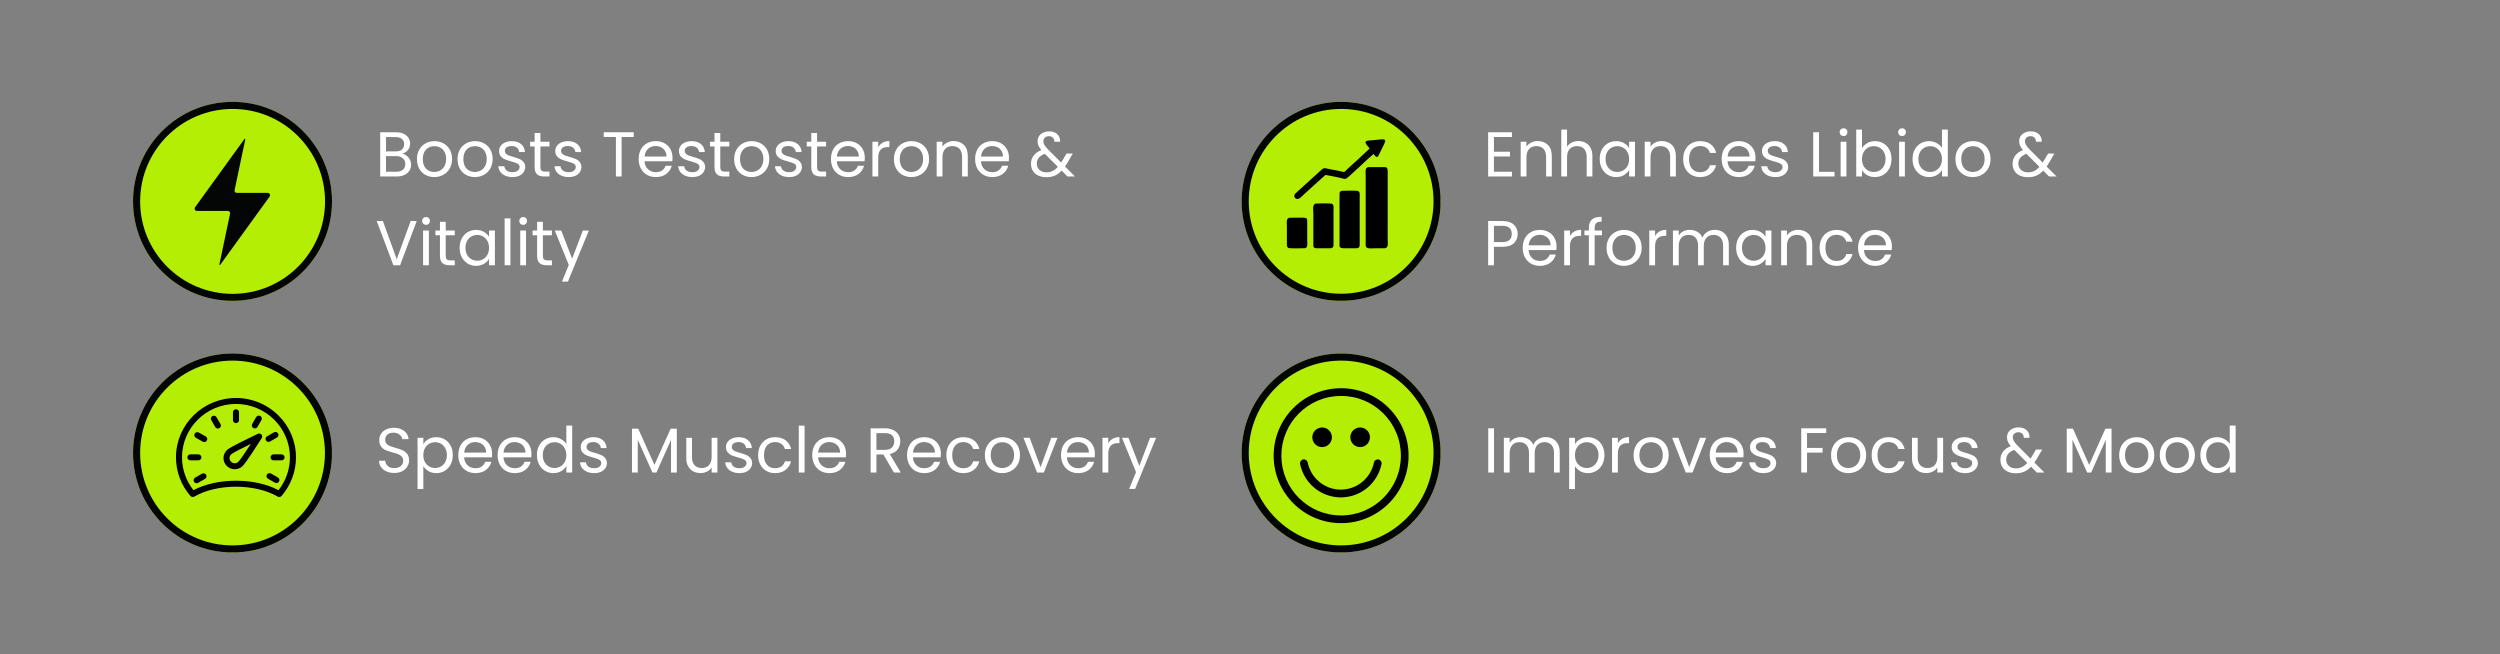 <svg xmlns="http://www.w3.org/2000/svg" xmlns:xlink="http://www.w3.org/1999/xlink" width="703" zoomAndPan="magnify" viewBox="0 0 527.25 138" height="184" preserveAspectRatio="xMidYMid meet" version="1.0"><rect x="0" y="0" width="527.25" height="138" fill="#808080" stroke="none"/><defs><g/><clipPath id="5db9ddbfe7"><path d="M 7.059 7.48 L 49.027 7.48 L 49.027 49.445 L 7.059 49.445 Z M 7.059 7.48 " clip-rule="nonzero"/></clipPath><clipPath id="a9fe88ab49"><path d="M 28.043 7.48 C 16.453 7.48 7.059 16.875 7.059 28.461 C 7.059 40.051 16.453 49.445 28.043 49.445 C 39.629 49.445 49.027 40.051 49.027 28.461 C 49.027 16.875 39.629 7.48 28.043 7.48 Z M 28.043 7.48 " clip-rule="nonzero"/></clipPath><clipPath id="9ba3a39add"><path d="M 0.059 0.48 L 42.027 0.48 L 42.027 42.445 L 0.059 42.445 Z M 0.059 0.48 " clip-rule="nonzero"/></clipPath><clipPath id="10ccd552a5"><path d="M 21.043 0.48 C 9.453 0.48 0.059 9.875 0.059 21.461 C 0.059 33.051 9.453 42.445 21.043 42.445 C 32.629 42.445 42.027 33.051 42.027 21.461 C 42.027 9.875 32.629 0.48 21.043 0.48 Z M 21.043 0.48 " clip-rule="nonzero"/></clipPath><clipPath id="4d5a5b6a25"><rect x="0" width="43" y="0" height="43"/></clipPath><clipPath id="674e3bdc26"><path d="M 7.059 7.48 L 49.023 7.48 L 49.023 49.445 L 7.059 49.445 Z M 7.059 7.48 " clip-rule="nonzero"/></clipPath><clipPath id="a586fb7bfa"><path d="M 28.043 7.48 C 16.453 7.48 7.059 16.871 7.059 28.461 C 7.059 40.051 16.453 49.445 28.043 49.445 C 39.629 49.445 49.023 40.051 49.023 28.461 C 49.023 16.871 39.629 7.48 28.043 7.48 Z M 28.043 7.48 " clip-rule="nonzero"/></clipPath><clipPath id="bd4aca27ff"><path d="M 20 15.199 L 35.949 15.199 L 35.949 41.973 L 20 41.973 Z M 20 15.199 " clip-rule="nonzero"/></clipPath><clipPath id="dc83f4fca0"><rect x="0" width="56" y="0" height="57"/></clipPath><clipPath id="9396a61311"><path d="M 261.863 21.48 L 303.832 21.48 L 303.832 63.445 L 261.863 63.445 Z M 261.863 21.48 " clip-rule="nonzero"/></clipPath><clipPath id="579694c740"><path d="M 282.848 21.48 C 271.258 21.48 261.863 30.875 261.863 42.461 C 261.863 54.051 271.258 63.445 282.848 63.445 C 294.438 63.445 303.832 54.051 303.832 42.461 C 303.832 30.875 294.438 21.48 282.848 21.48 Z M 282.848 21.48 " clip-rule="nonzero"/></clipPath><clipPath id="5ce64c615b"><path d="M 0.863 0.48 L 42.832 0.48 L 42.832 42.445 L 0.863 42.445 Z M 0.863 0.48 " clip-rule="nonzero"/></clipPath><clipPath id="369305e990"><path d="M 21.848 0.48 C 10.258 0.48 0.863 9.875 0.863 21.461 C 0.863 33.051 10.258 42.445 21.848 42.445 C 33.438 42.445 42.832 33.051 42.832 21.461 C 42.832 9.875 33.438 0.48 21.848 0.48 Z M 21.848 0.48 " clip-rule="nonzero"/></clipPath><clipPath id="5d8138a647"><rect x="0" width="43" y="0" height="43"/></clipPath><clipPath id="525b605ccb"><path d="M 261.863 21.48 L 303.805 21.48 L 303.805 63.418 L 261.863 63.418 Z M 261.863 21.48 " clip-rule="nonzero"/></clipPath><clipPath id="0712f2432f"><path d="M 282.844 21.48 C 271.258 21.48 261.863 30.871 261.863 42.461 C 261.863 54.047 271.258 63.441 282.844 63.441 C 294.434 63.441 303.828 54.047 303.828 42.461 C 303.828 30.871 294.434 21.48 282.844 21.48 Z M 282.844 21.48 " clip-rule="nonzero"/></clipPath><clipPath id="d6038b842f"><path d="M 271.191 45 L 276 45 L 276 52.559 L 271.191 52.559 Z M 271.191 45 " clip-rule="nonzero"/></clipPath><clipPath id="72940759d1"><path d="M 272 29.344 L 292.91 29.344 L 292.91 42 L 272 42 Z M 272 29.344 " clip-rule="nonzero"/></clipPath><clipPath id="fd270a358a"><path d="M 276 42 L 282 42 L 282 52.559 L 276 52.559 Z M 276 42 " clip-rule="nonzero"/></clipPath><clipPath id="dfc8795b71"><path d="M 282 40 L 287 40 L 287 52.559 L 282 52.559 Z M 282 40 " clip-rule="nonzero"/></clipPath><clipPath id="02a6e76ed2"><path d="M 287 35 L 292.91 35 L 292.91 52.559 L 287 52.559 Z M 287 35 " clip-rule="nonzero"/></clipPath><clipPath id="eae874e533"><path d="M 28.059 74.555 L 70.027 74.555 L 70.027 116.52 L 28.059 116.52 Z M 28.059 74.555 " clip-rule="nonzero"/></clipPath><clipPath id="e7c5e00201"><path d="M 49.043 74.555 C 37.453 74.555 28.059 83.949 28.059 95.539 C 28.059 107.125 37.453 116.52 49.043 116.52 C 60.629 116.52 70.027 107.125 70.027 95.539 C 70.027 83.949 60.629 74.555 49.043 74.555 Z M 49.043 74.555 " clip-rule="nonzero"/></clipPath><clipPath id="e009d4c3df"><path d="M 0.059 0.555 L 42.027 0.555 L 42.027 42.52 L 0.059 42.52 Z M 0.059 0.555 " clip-rule="nonzero"/></clipPath><clipPath id="955ad7a436"><path d="M 21.043 0.555 C 9.453 0.555 0.059 9.949 0.059 21.539 C 0.059 33.125 9.453 42.52 21.043 42.52 C 32.629 42.52 42.027 33.125 42.027 21.539 C 42.027 9.949 32.629 0.555 21.043 0.555 Z M 21.043 0.555 " clip-rule="nonzero"/></clipPath><clipPath id="528a68d28a"><rect x="0" width="43" y="0" height="43"/></clipPath><clipPath id="b6923c2b12"><path d="M 28.059 74.555 L 70 74.555 L 70 116.496 L 28.059 116.496 Z M 28.059 74.555 " clip-rule="nonzero"/></clipPath><clipPath id="7cea17bca6"><path d="M 49.039 74.555 C 37.453 74.555 28.059 83.949 28.059 95.535 C 28.059 107.125 37.453 116.52 49.039 116.52 C 60.629 116.52 70.023 107.125 70.023 95.535 C 70.023 83.949 60.629 74.555 49.039 74.555 Z M 49.039 74.555 " clip-rule="nonzero"/></clipPath><clipPath id="67bf5b1336"><path d="M 37.023 83.918 L 62.488 83.918 L 62.488 104.891 L 37.023 104.891 Z M 37.023 83.918 " clip-rule="nonzero"/></clipPath><clipPath id="c4e32a394e"><path d="M 261.863 74.555 L 303.832 74.555 L 303.832 116.52 L 261.863 116.52 Z M 261.863 74.555 " clip-rule="nonzero"/></clipPath><clipPath id="d827d2116c"><path d="M 282.848 74.555 C 271.258 74.555 261.863 83.949 261.863 95.539 C 261.863 107.125 271.258 116.52 282.848 116.52 C 294.438 116.52 303.832 107.125 303.832 95.539 C 303.832 83.949 294.438 74.555 282.848 74.555 Z M 282.848 74.555 " clip-rule="nonzero"/></clipPath><clipPath id="c6c76bb3d2"><path d="M 0.863 0.555 L 42.832 0.555 L 42.832 42.52 L 0.863 42.52 Z M 0.863 0.555 " clip-rule="nonzero"/></clipPath><clipPath id="0d6a0a0d10"><path d="M 21.848 0.555 C 10.258 0.555 0.863 9.949 0.863 21.539 C 0.863 33.125 10.258 42.52 21.848 42.52 C 33.438 42.52 42.832 33.125 42.832 21.539 C 42.832 9.949 33.438 0.555 21.848 0.555 Z M 21.848 0.555 " clip-rule="nonzero"/></clipPath><clipPath id="870f6acf14"><rect x="0" width="43" y="0" height="43"/></clipPath><clipPath id="1c2ec791af"><path d="M 261.863 74.555 L 303.805 74.555 L 303.805 116.496 L 261.863 116.496 Z M 261.863 74.555 " clip-rule="nonzero"/></clipPath><clipPath id="b1b8c749b4"><path d="M 282.844 74.555 C 271.258 74.555 261.863 83.949 261.863 95.535 C 261.863 107.125 271.258 116.52 282.844 116.52 C 294.434 116.52 303.828 107.125 303.828 95.535 C 303.828 83.949 294.434 74.555 282.844 74.555 Z M 282.844 74.555 " clip-rule="nonzero"/></clipPath><clipPath id="a63c91555b"><path d="M 268.613 81.875 L 297.07 81.875 L 297.07 110.332 L 268.613 110.332 Z M 268.613 81.875 " clip-rule="nonzero"/></clipPath></defs><g transform="matrix(1, 0, 0, 1, 21, 14)"><g clip-path="url(#dc83f4fca0)"><g clip-path="url(#5db9ddbfe7)"><g clip-path="url(#a9fe88ab49)"><g transform="matrix(1, 0, 0, 1, 7, 7)"><g clip-path="url(#4d5a5b6a25)"><g clip-path="url(#9ba3a39add)"><g clip-path="url(#10ccd552a5)"><path fill="#b3ee04" d="M 0.059 0.48 L 42.027 0.48 L 42.027 42.445 L 0.059 42.445 Z M 0.059 0.48 " fill-opacity="1" fill-rule="nonzero"/></g></g></g></g></g></g><g clip-path="url(#674e3bdc26)"><g clip-path="url(#a586fb7bfa)"><path stroke-linecap="butt" transform="matrix(0.57, 0, 0, 0.57, 7.058, 7.479)" fill="none" stroke-linejoin="miter" d="M 36.839 0.003 C 16.493 0.003 0.001 16.489 0.001 36.835 C 0.001 57.181 16.493 73.673 36.839 73.673 C 57.179 73.673 73.671 57.181 73.671 36.835 C 73.671 16.489 57.179 0.003 36.839 0.003 Z M 36.839 0.003 " stroke="#040606" stroke-width="5.259" stroke-opacity="1" stroke-miterlimit="4"/></g></g><g clip-path="url(#bd4aca27ff)"><path fill="#040606" d="M 20.535 30.488 L 27.062 30.488 C 27.203 30.488 27.34 30.555 27.426 30.664 C 27.516 30.777 27.551 30.922 27.52 31.062 L 25.262 41.789 C 25.258 41.812 25.246 41.863 25.316 41.895 C 25.387 41.93 25.418 41.887 25.43 41.867 L 35.852 27.469 C 35.965 27.316 35.98 27.121 35.898 26.953 C 35.812 26.781 35.648 26.68 35.461 26.68 L 28.934 26.68 C 28.793 26.68 28.656 26.617 28.57 26.504 C 28.48 26.395 28.445 26.246 28.477 26.105 L 30.734 15.379 C 30.738 15.355 30.75 15.305 30.68 15.273 C 30.664 15.266 30.648 15.262 30.637 15.262 C 30.598 15.262 30.578 15.289 30.566 15.301 L 20.145 29.699 C 20.031 29.855 20.016 30.047 20.102 30.215 C 20.188 30.387 20.348 30.488 20.535 30.488 " fill-opacity="1" fill-rule="nonzero"/></g></g></g><g clip-path="url(#9396a61311)"><g clip-path="url(#579694c740)"><g transform="matrix(1, 0, 0, 1, 261, 21)"><g clip-path="url(#5d8138a647)"><g clip-path="url(#5ce64c615b)"><g clip-path="url(#369305e990)"><path fill="#b3ee04" d="M 0.863 0.48 L 42.832 0.48 L 42.832 42.445 L 0.863 42.445 Z M 0.863 0.48 " fill-opacity="1" fill-rule="nonzero"/></g></g></g></g></g></g><g clip-path="url(#525b605ccb)"><g clip-path="url(#0712f2432f)"><path stroke-linecap="butt" transform="matrix(0.749, 0, 0, 0.749, 261.863, 21.479)" fill="none" stroke-linejoin="miter" d="M 28.014 0.002 C 12.544 0.002 -0 12.541 -0 28.016 C -0 43.486 12.544 56.03 28.014 56.03 C 43.489 56.03 56.033 43.486 56.033 28.016 C 56.033 12.541 43.489 0.002 28.014 0.002 Z M 28.014 0.002 " stroke="#040606" stroke-width="4" stroke-opacity="1" stroke-miterlimit="4"/></g></g><g clip-path="url(#d6038b842f)"><path fill="#000000" d="M 271.922 45.922 C 272.156 45.898 272.398 45.91 272.629 45.91 L 274.664 45.91 C 275.77 45.906 275.703 46.09 275.695 47.188 L 275.695 50.836 C 275.695 51.379 275.898 52.27 275.164 52.344 C 274.758 52.383 271.918 52.426 271.691 52.281 C 271.32 52.035 271.41 51.559 271.406 51.176 L 271.406 47.715 C 271.406 47.109 271.188 46.066 271.922 45.922 Z M 271.922 45.922 " fill-opacity="1" fill-rule="nonzero"/></g><g clip-path="url(#72940759d1)"><path fill="#000000" d="M 291.434 29.379 C 291.75 29.344 292.203 29.426 292.141 29.84 C 292.105 30.062 290.863 32.555 290.695 32.863 C 290.355 33.469 289.914 32.773 289.688 32.469 C 288.891 33.117 288.148 33.836 287.398 34.539 L 284.625 37.094 C 283.617 38.02 283.734 37.742 282.453 37.465 C 281.535 37.27 280.477 37.031 279.555 36.895 C 279.324 37.074 279.094 37.285 278.875 37.48 L 275.086 40.914 C 274.648 41.312 274.09 42.051 273.48 41.969 C 273.145 41.875 272.91 41.531 272.977 41.184 C 273.039 40.855 273.418 40.605 273.648 40.395 L 277.293 37.086 C 277.605 36.805 277.918 36.52 278.227 36.23 C 279.293 35.234 279.094 35.414 280.496 35.68 C 281.504 35.867 282.504 36.078 283.508 36.281 C 283.844 35.992 284.152 35.66 284.48 35.363 C 285.957 34.035 287.418 32.68 288.859 31.316 C 288.664 31.113 288.02 30.324 287.977 30.078 C 287.891 29.578 289 29.621 289.273 29.594 Z M 291.434 29.379 " fill-opacity="1" fill-rule="nonzero"/></g><g clip-path="url(#fd270a358a)"><path fill="#000000" d="M 277.48 42.934 C 278.285 42.898 279.984 42.852 280.762 42.945 C 281.41 43.027 281.238 43.953 281.238 44.398 L 281.242 51.129 C 281.242 51.621 281.352 52.25 280.699 52.348 C 280.469 52.375 280.227 52.363 279.996 52.363 L 278 52.363 C 276.855 52.375 276.98 52.133 276.984 50.996 L 276.988 45.105 C 276.992 44.457 276.707 43.082 277.48 42.934 Z M 277.48 42.934 " fill-opacity="1" fill-rule="nonzero"/></g><g clip-path="url(#dfc8795b71)"><path fill="#000000" d="M 282.961 40.25 C 283.852 40.215 285.367 40.172 286.25 40.25 C 286.938 40.312 286.754 41.238 286.754 41.703 L 286.754 49.094 C 286.754 49.969 286.777 50.852 286.754 51.723 C 286.742 52.043 286.629 52.254 286.301 52.332 C 286.039 52.371 285.777 52.363 285.516 52.363 L 283.602 52.363 C 282.273 52.367 282.508 51.996 282.508 50.863 L 282.508 43.543 C 282.508 42.645 282.484 41.742 282.512 40.848 C 282.52 40.531 282.645 40.336 282.961 40.25 Z M 282.961 40.25 " fill-opacity="1" fill-rule="nonzero"/></g><g clip-path="url(#02a6e76ed2)"><path fill="#000000" d="M 288.52 35.258 C 288.676 35.23 288.855 35.246 289.016 35.246 L 291.328 35.246 C 292.422 35.246 292.664 35.109 292.664 36.324 L 292.66 50.496 C 292.66 51.168 292.91 52.242 292.07 52.359 C 291.375 52.379 290.676 52.363 289.98 52.363 C 289.477 52.363 288.219 52.562 288.043 51.941 C 287.992 51.758 288.023 50.945 288.023 50.691 L 288.023 37.074 C 288.023 36.465 287.805 35.43 288.52 35.258 Z M 288.52 35.258 " fill-opacity="1" fill-rule="nonzero"/></g><g clip-path="url(#eae874e533)"><g clip-path="url(#e7c5e00201)"><g transform="matrix(1, 0, 0, 1, 28, 74)"><g clip-path="url(#528a68d28a)"><g clip-path="url(#e009d4c3df)"><g clip-path="url(#955ad7a436)"><path fill="#b3ee04" d="M 0.059 0.555 L 42.027 0.555 L 42.027 42.52 L 0.059 42.52 Z M 0.059 0.555 " fill-opacity="1" fill-rule="nonzero"/></g></g></g></g></g></g><g clip-path="url(#b6923c2b12)"><g clip-path="url(#7cea17bca6)"><path stroke-linecap="butt" transform="matrix(0.749, 0, 0, 0.749, 28.058, 74.554)" fill="none" stroke-linejoin="miter" d="M 28.014 0.001 C 12.545 0.001 0.001 12.545 0.001 28.015 C 0.001 43.49 12.545 56.034 28.014 56.034 C 43.49 56.034 56.033 43.49 56.033 28.015 C 56.033 12.545 43.49 0.001 28.014 0.001 Z M 28.014 0.001 " stroke="#040606" stroke-width="4" stroke-opacity="1" stroke-miterlimit="4"/></g></g><path fill="#000000" d="M 54.387 91.488 C 53.438 91.938 48.672 94.199 47.926 94.859 C 46.949 95.723 46.863 97.211 47.738 98.18 C 48.188 98.676 48.832 98.965 49.508 98.965 C 50.094 98.965 50.656 98.75 51.09 98.367 C 51.836 97.707 54.645 93.273 55.199 92.391 C 55.352 92.156 55.324 91.848 55.137 91.637 C 54.945 91.43 54.641 91.367 54.387 91.488 Z M 50.242 97.426 C 50.039 97.602 49.777 97.703 49.508 97.703 C 49.195 97.703 48.895 97.57 48.688 97.336 C 48.281 96.891 48.32 96.199 48.773 95.801 C 49.102 95.512 51.02 94.527 52.918 93.598 C 51.77 95.363 50.566 97.137 50.242 97.426 Z M 50.242 97.426 " fill-opacity="1" fill-rule="nonzero"/><g clip-path="url(#67bf5b1336)"><path fill="#000000" d="M 49.77 83.934 C 42.789 83.934 37.113 89.551 37.113 96.457 C 37.113 99.441 38.195 102.336 40.16 104.602 C 40.285 104.746 40.461 104.82 40.645 104.82 C 40.754 104.82 40.867 104.793 40.969 104.734 C 43.23 103.406 46.438 102.645 49.766 102.645 C 53.098 102.645 56.305 103.406 58.566 104.734 C 58.832 104.891 59.176 104.832 59.375 104.602 C 61.34 102.332 62.422 99.441 62.422 96.457 C 62.422 89.551 56.746 83.934 49.77 83.934 Z M 58.738 103.379 C 56.305 102.09 53.145 101.383 49.77 101.383 C 46.391 101.383 43.23 102.09 40.797 103.379 C 39.238 101.406 38.387 98.969 38.387 96.457 C 38.387 90.246 43.492 85.195 49.77 85.195 C 56.043 85.195 61.148 90.246 61.148 96.457 C 61.148 98.969 60.293 101.406 58.738 103.379 Z M 58.738 103.379 " fill-opacity="1" fill-rule="nonzero"/></g><path fill="#000000" d="M 49.77 89.238 C 50.121 89.238 50.406 88.957 50.406 88.605 L 50.406 86.941 C 50.406 86.594 50.121 86.309 49.77 86.309 C 49.414 86.309 49.129 86.594 49.129 86.941 L 49.129 88.605 C 49.129 88.957 49.414 89.238 49.77 89.238 Z M 49.77 89.238 " fill-opacity="1" fill-rule="nonzero"/><path fill="#000000" d="M 57.062 96.457 C 57.062 96.805 57.348 97.086 57.699 97.086 L 59.383 97.086 C 59.734 97.086 60.02 96.805 60.02 96.457 C 60.02 96.105 59.734 95.824 59.383 95.824 L 57.699 95.824 C 57.348 95.824 57.062 96.105 57.062 96.457 Z M 57.062 96.457 " fill-opacity="1" fill-rule="nonzero"/><path fill="#000000" d="M 42.473 96.457 C 42.473 96.105 42.188 95.824 41.836 95.824 L 40.152 95.824 C 39.801 95.824 39.516 96.109 39.516 96.457 C 39.516 96.805 39.801 97.086 40.152 97.086 L 41.836 97.086 C 42.188 97.086 42.473 96.805 42.473 96.457 Z M 42.473 96.457 " fill-opacity="1" fill-rule="nonzero"/><path fill="#000000" d="M 56.316 92.02 C 56.012 92.191 55.91 92.578 56.086 92.879 C 56.207 93.082 56.418 93.195 56.641 93.195 C 56.746 93.195 56.859 93.168 56.961 93.109 L 58.414 92.273 C 58.719 92.098 58.824 91.711 58.645 91.41 C 58.469 91.109 58.078 91.004 57.773 91.18 Z M 56.316 92.02 " fill-opacity="1" fill-rule="nonzero"/><path fill="#000000" d="M 42.602 99.902 L 41.148 100.738 C 40.844 100.914 40.738 101.301 40.914 101.602 C 41.035 101.805 41.246 101.918 41.469 101.918 C 41.578 101.918 41.688 101.891 41.789 101.832 L 43.242 100.996 C 43.547 100.82 43.648 100.434 43.473 100.133 C 43.297 99.832 42.906 99.727 42.602 99.902 Z M 42.602 99.902 " fill-opacity="1" fill-rule="nonzero"/><path fill="#000000" d="M 53.43 90.273 C 53.531 90.328 53.637 90.355 53.746 90.355 C 53.969 90.355 54.184 90.242 54.301 90.039 L 55.133 88.59 C 55.309 88.289 55.203 87.902 54.895 87.73 C 54.59 87.559 54.199 87.66 54.027 87.965 L 53.191 89.414 C 53.02 89.715 53.125 90.102 53.43 90.273 Z M 53.43 90.273 " fill-opacity="1" fill-rule="nonzero"/><path fill="#000000" d="M 45.66 87.988 C 45.484 87.688 45.098 87.582 44.789 87.758 C 44.484 87.934 44.383 88.316 44.559 88.621 L 45.398 90.062 C 45.516 90.266 45.73 90.379 45.953 90.379 C 46.059 90.379 46.168 90.352 46.27 90.293 C 46.574 90.117 46.68 89.734 46.504 89.43 Z M 45.66 87.988 " fill-opacity="1" fill-rule="nonzero"/><path fill="#000000" d="M 43.395 92.055 L 41.934 91.227 C 41.629 91.051 41.238 91.156 41.062 91.457 C 40.887 91.762 40.992 92.145 41.297 92.32 L 42.758 93.148 C 42.859 93.207 42.969 93.234 43.074 93.234 C 43.297 93.234 43.512 93.117 43.629 92.914 C 43.805 92.613 43.699 92.227 43.395 92.055 Z M 43.395 92.055 " fill-opacity="1" fill-rule="nonzero"/><path fill="#000000" d="M 58.613 100.695 L 57.152 99.863 C 56.848 99.691 56.457 99.797 56.281 100.098 C 56.109 100.402 56.215 100.785 56.52 100.961 L 57.977 101.789 C 58.078 101.844 58.188 101.871 58.293 101.871 C 58.516 101.871 58.73 101.758 58.848 101.555 C 59.023 101.254 58.918 100.867 58.613 100.695 Z M 58.613 100.695 " fill-opacity="1" fill-rule="nonzero"/><g clip-path="url(#c4e32a394e)"><g clip-path="url(#d827d2116c)"><g transform="matrix(1, 0, 0, 1, 261, 74)"><g clip-path="url(#870f6acf14)"><g clip-path="url(#c6c76bb3d2)"><g clip-path="url(#0d6a0a0d10)"><path fill="#b3ee04" d="M 0.863 0.555 L 42.832 0.555 L 42.832 42.52 L 0.863 42.52 Z M 0.863 0.555 " fill-opacity="1" fill-rule="nonzero"/></g></g></g></g></g></g><g clip-path="url(#1c2ec791af)"><g clip-path="url(#b1b8c749b4)"><path stroke-linecap="butt" transform="matrix(0.749, 0, 0, 0.749, 261.863, 74.554)" fill="none" stroke-linejoin="miter" d="M 28.014 0.001 C 12.544 0.001 -0 12.545 -0 28.015 C -0 43.49 12.544 56.034 28.014 56.034 C 43.489 56.034 56.033 43.49 56.033 28.015 C 56.033 12.545 43.489 0.001 28.014 0.001 Z M 28.014 0.001 " stroke="#040606" stroke-width="4" stroke-opacity="1" stroke-miterlimit="4"/></g></g><g clip-path="url(#a63c91555b)"><path fill="#000000" d="M 282.844 81.875 C 274.984 81.875 268.613 88.242 268.613 96.102 C 268.613 103.961 274.984 110.332 282.844 110.332 C 282.844 110.332 282.84 110.332 282.844 110.332 C 290.699 110.332 297.07 103.961 297.07 96.102 C 297.07 88.242 290.699 81.875 282.844 81.875 Z M 278.832 94.293 C 279.973 94.293 280.902 93.363 280.902 92.223 C 280.902 91.082 279.973 90.152 278.832 90.152 C 277.691 90.152 276.762 91.082 276.762 92.223 C 276.762 93.363 277.691 94.293 278.832 94.293 Z M 286.852 94.293 C 287.992 94.293 288.922 93.363 288.922 92.223 C 288.922 91.082 287.992 90.152 286.852 90.152 C 285.711 90.152 284.781 91.082 284.781 92.223 C 284.781 93.363 285.711 94.293 286.852 94.293 Z M 295.445 96.102 C 295.445 97.805 295.113 99.457 294.453 101.008 C 293.82 102.508 292.91 103.855 291.754 105.016 C 290.594 106.172 289.246 107.082 287.746 107.715 C 286.195 108.371 284.543 108.707 282.844 108.707 C 281.141 108.707 279.488 108.371 277.938 107.715 C 276.438 107.082 275.09 106.172 273.93 105.016 C 272.773 103.855 271.863 102.508 271.23 101.008 C 270.574 99.453 270.238 97.805 270.238 96.102 C 270.238 94.402 270.574 92.75 271.23 91.199 C 271.863 89.699 272.773 88.348 273.93 87.191 C 275.09 86.035 276.438 85.125 277.938 84.488 C 279.488 83.832 281.141 83.5 282.844 83.5 C 284.543 83.5 286.195 83.832 287.746 84.488 C 289.246 85.125 290.594 86.035 291.754 87.191 C 292.91 88.348 293.82 89.699 294.453 91.199 C 295.113 92.75 295.445 94.402 295.445 96.102 Z M 290.73 96.906 C 290.289 96.816 289.855 97.102 289.766 97.543 C 289.441 99.137 288.57 100.586 287.312 101.625 C 286.039 102.68 284.43 103.262 282.777 103.262 C 281.125 103.262 279.512 102.68 278.242 101.625 C 276.984 100.582 276.113 99.129 275.789 97.535 C 275.699 97.09 275.27 96.805 274.828 96.895 C 274.387 96.988 274.102 97.418 274.191 97.863 C 274.59 99.824 275.66 101.605 277.203 102.887 C 278.766 104.184 280.746 104.898 282.777 104.898 C 284.809 104.898 286.785 104.188 288.352 102.891 C 289.891 101.613 290.961 99.832 291.363 97.875 C 291.453 97.43 291.172 96.996 290.73 96.906 Z M 290.73 96.906 " fill-opacity="1" fill-rule="evenodd"/></g><g fill="#ffffff" fill-opacity="1"><g transform="translate(79.155, 37.22)"><g><path d="M 5.703 -4.797 C 6.035 -4.742 6.344 -4.602 6.625 -4.375 C 6.906 -4.156 7.129 -3.879 7.297 -3.547 C 7.461 -3.223 7.547 -2.875 7.547 -2.5 C 7.547 -2.031 7.426 -1.602 7.188 -1.219 C 6.945 -0.844 6.594 -0.547 6.125 -0.328 C 5.664 -0.109 5.125 0 4.5 0 L 1.031 0 L 1.031 -9.328 L 4.375 -9.328 C 5.008 -9.328 5.547 -9.219 5.984 -9 C 6.43 -8.789 6.766 -8.508 6.984 -8.156 C 7.211 -7.801 7.328 -7.398 7.328 -6.953 C 7.328 -6.398 7.176 -5.941 6.875 -5.578 C 6.582 -5.223 6.191 -4.961 5.703 -4.797 Z M 2.25 -5.297 L 4.297 -5.297 C 4.867 -5.297 5.305 -5.426 5.609 -5.688 C 5.922 -5.957 6.078 -6.332 6.078 -6.812 C 6.078 -7.281 5.922 -7.645 5.609 -7.906 C 5.305 -8.176 4.859 -8.312 4.266 -8.312 L 2.25 -8.312 Z M 4.406 -1 C 5.008 -1 5.477 -1.141 5.812 -1.422 C 6.156 -1.711 6.328 -2.113 6.328 -2.625 C 6.328 -3.133 6.145 -3.539 5.781 -3.844 C 5.426 -4.145 4.953 -4.297 4.359 -4.297 L 2.25 -4.297 L 2.25 -1 Z M 4.406 -1 "/></g></g></g><g fill="#ffffff" fill-opacity="1"><g transform="translate(87.355, 37.22)"><g><path d="M 4.219 0.125 C 3.539 0.125 2.922 -0.031 2.359 -0.344 C 1.805 -0.656 1.367 -1.098 1.047 -1.672 C 0.734 -2.254 0.578 -2.922 0.578 -3.672 C 0.578 -4.422 0.738 -5.082 1.062 -5.656 C 1.383 -6.238 1.828 -6.68 2.391 -6.984 C 2.953 -7.297 3.582 -7.453 4.281 -7.453 C 4.977 -7.453 5.609 -7.297 6.172 -6.984 C 6.734 -6.68 7.176 -6.242 7.5 -5.672 C 7.82 -5.098 7.984 -4.43 7.984 -3.672 C 7.984 -2.922 7.816 -2.254 7.484 -1.672 C 7.148 -1.098 6.695 -0.656 6.125 -0.344 C 5.551 -0.031 4.914 0.125 4.219 0.125 Z M 4.219 -0.953 C 4.656 -0.953 5.066 -1.051 5.453 -1.25 C 5.836 -1.457 6.145 -1.766 6.375 -2.172 C 6.613 -2.586 6.734 -3.086 6.734 -3.672 C 6.734 -4.266 6.617 -4.766 6.391 -5.172 C 6.16 -5.586 5.859 -5.895 5.484 -6.094 C 5.109 -6.289 4.703 -6.391 4.266 -6.391 C 3.816 -6.391 3.406 -6.289 3.031 -6.094 C 2.664 -5.895 2.367 -5.586 2.141 -5.172 C 1.922 -4.766 1.812 -4.266 1.812 -3.672 C 1.812 -3.078 1.922 -2.57 2.141 -2.156 C 2.359 -1.75 2.648 -1.445 3.016 -1.25 C 3.391 -1.051 3.789 -0.953 4.219 -0.953 Z M 4.219 -0.953 "/></g></g></g><g fill="#ffffff" fill-opacity="1"><g transform="translate(95.915, 37.22)"><g><path d="M 4.219 0.125 C 3.539 0.125 2.922 -0.031 2.359 -0.344 C 1.805 -0.656 1.367 -1.098 1.047 -1.672 C 0.734 -2.254 0.578 -2.922 0.578 -3.672 C 0.578 -4.422 0.738 -5.082 1.062 -5.656 C 1.383 -6.238 1.828 -6.68 2.391 -6.984 C 2.953 -7.297 3.582 -7.453 4.281 -7.453 C 4.977 -7.453 5.609 -7.297 6.172 -6.984 C 6.734 -6.68 7.176 -6.242 7.5 -5.672 C 7.82 -5.098 7.984 -4.43 7.984 -3.672 C 7.984 -2.922 7.816 -2.254 7.484 -1.672 C 7.148 -1.098 6.695 -0.656 6.125 -0.344 C 5.551 -0.031 4.914 0.125 4.219 0.125 Z M 4.219 -0.953 C 4.656 -0.953 5.066 -1.051 5.453 -1.25 C 5.836 -1.457 6.145 -1.766 6.375 -2.172 C 6.613 -2.586 6.734 -3.086 6.734 -3.672 C 6.734 -4.266 6.617 -4.766 6.391 -5.172 C 6.16 -5.586 5.859 -5.895 5.484 -6.094 C 5.109 -6.289 4.703 -6.391 4.266 -6.391 C 3.816 -6.391 3.406 -6.289 3.031 -6.094 C 2.664 -5.895 2.367 -5.586 2.141 -5.172 C 1.922 -4.766 1.812 -4.266 1.812 -3.672 C 1.812 -3.078 1.922 -2.57 2.141 -2.156 C 2.359 -1.75 2.648 -1.445 3.016 -1.25 C 3.391 -1.051 3.789 -0.953 4.219 -0.953 Z M 4.219 -0.953 "/></g></g></g><g fill="#ffffff" fill-opacity="1"><g transform="translate(104.475, 37.22)"><g><path d="M 3.625 0.125 C 3.062 0.125 2.555 0.031 2.109 -0.156 C 1.66 -0.352 1.305 -0.625 1.047 -0.969 C 0.797 -1.312 0.656 -1.707 0.625 -2.156 L 1.891 -2.156 C 1.922 -1.789 2.086 -1.488 2.391 -1.25 C 2.703 -1.02 3.109 -0.906 3.609 -0.906 C 4.078 -0.906 4.441 -1.008 4.703 -1.219 C 4.973 -1.426 5.109 -1.688 5.109 -2 C 5.109 -2.312 4.961 -2.547 4.672 -2.703 C 4.391 -2.859 3.953 -3.016 3.359 -3.172 C 2.816 -3.316 2.375 -3.461 2.031 -3.609 C 1.688 -3.754 1.391 -3.969 1.141 -4.25 C 0.898 -4.539 0.781 -4.926 0.781 -5.406 C 0.781 -5.781 0.891 -6.125 1.109 -6.438 C 1.328 -6.75 1.641 -6.992 2.047 -7.172 C 2.461 -7.359 2.938 -7.453 3.469 -7.453 C 4.281 -7.453 4.93 -7.242 5.422 -6.828 C 5.922 -6.422 6.191 -5.863 6.234 -5.156 L 5.016 -5.156 C 4.984 -5.531 4.828 -5.832 4.547 -6.062 C 4.273 -6.301 3.898 -6.422 3.422 -6.422 C 2.984 -6.422 2.633 -6.328 2.375 -6.141 C 2.125 -5.953 2 -5.707 2 -5.406 C 2 -5.164 2.078 -4.969 2.234 -4.812 C 2.391 -4.656 2.582 -4.531 2.812 -4.438 C 3.051 -4.344 3.379 -4.238 3.797 -4.125 C 4.328 -3.977 4.754 -3.832 5.078 -3.688 C 5.41 -3.551 5.691 -3.344 5.922 -3.062 C 6.16 -2.789 6.285 -2.438 6.297 -2 C 6.297 -1.594 6.18 -1.227 5.953 -0.906 C 5.734 -0.582 5.422 -0.328 5.016 -0.141 C 4.609 0.035 4.145 0.125 3.625 0.125 Z M 3.625 0.125 "/></g></g></g><g fill="#ffffff" fill-opacity="1"><g transform="translate(111.457, 37.22)"><g><path d="M 2.516 -6.328 L 2.516 -2 C 2.516 -1.645 2.586 -1.395 2.734 -1.25 C 2.891 -1.102 3.156 -1.031 3.531 -1.031 L 4.422 -1.031 L 4.422 0 L 3.328 0 C 2.648 0 2.141 -0.156 1.797 -0.469 C 1.461 -0.781 1.297 -1.289 1.297 -2 L 1.297 -6.328 L 0.344 -6.328 L 0.344 -7.328 L 1.297 -7.328 L 1.297 -9.172 L 2.516 -9.172 L 2.516 -7.328 L 4.422 -7.328 L 4.422 -6.328 Z M 2.516 -6.328 "/></g></g></g><g fill="#ffffff" fill-opacity="1"><g transform="translate(116.326, 37.22)"><g><path d="M 3.625 0.125 C 3.062 0.125 2.555 0.031 2.109 -0.156 C 1.66 -0.352 1.305 -0.625 1.047 -0.969 C 0.797 -1.312 0.656 -1.707 0.625 -2.156 L 1.891 -2.156 C 1.922 -1.789 2.086 -1.488 2.391 -1.25 C 2.703 -1.02 3.109 -0.906 3.609 -0.906 C 4.078 -0.906 4.441 -1.008 4.703 -1.219 C 4.973 -1.426 5.109 -1.688 5.109 -2 C 5.109 -2.312 4.961 -2.547 4.672 -2.703 C 4.391 -2.859 3.953 -3.016 3.359 -3.172 C 2.816 -3.316 2.375 -3.461 2.031 -3.609 C 1.688 -3.754 1.391 -3.969 1.141 -4.25 C 0.898 -4.539 0.781 -4.926 0.781 -5.406 C 0.781 -5.781 0.891 -6.125 1.109 -6.438 C 1.328 -6.75 1.641 -6.992 2.047 -7.172 C 2.461 -7.359 2.938 -7.453 3.469 -7.453 C 4.281 -7.453 4.93 -7.242 5.422 -6.828 C 5.922 -6.422 6.191 -5.863 6.234 -5.156 L 5.016 -5.156 C 4.984 -5.531 4.828 -5.832 4.547 -6.062 C 4.273 -6.301 3.898 -6.422 3.422 -6.422 C 2.984 -6.422 2.633 -6.328 2.375 -6.141 C 2.125 -5.953 2 -5.707 2 -5.406 C 2 -5.164 2.078 -4.969 2.234 -4.812 C 2.391 -4.656 2.582 -4.531 2.812 -4.438 C 3.051 -4.344 3.379 -4.238 3.797 -4.125 C 4.328 -3.977 4.754 -3.832 5.078 -3.688 C 5.41 -3.551 5.691 -3.344 5.922 -3.062 C 6.16 -2.789 6.285 -2.438 6.297 -2 C 6.297 -1.594 6.18 -1.227 5.953 -0.906 C 5.734 -0.582 5.422 -0.328 5.016 -0.141 C 4.609 0.035 4.145 0.125 3.625 0.125 Z M 3.625 0.125 "/></g></g></g><g fill="#ffffff" fill-opacity="1"><g transform="translate(123.308, 37.22)"><g/></g></g><g fill="#ffffff" fill-opacity="1"><g transform="translate(126.879, 37.22)"><g><path d="M 6.766 -9.328 L 6.766 -8.328 L 4.219 -8.328 L 4.219 0 L 3.016 0 L 3.016 -8.328 L 0.453 -8.328 L 0.453 -9.328 Z M 6.766 -9.328 "/></g></g></g><g fill="#ffffff" fill-opacity="1"><g transform="translate(134.116, 37.22)"><g><path d="M 7.719 -3.953 C 7.719 -3.711 7.703 -3.461 7.672 -3.203 L 1.812 -3.203 C 1.863 -2.484 2.113 -1.922 2.562 -1.516 C 3.008 -1.109 3.555 -0.906 4.203 -0.906 C 4.723 -0.906 5.16 -1.023 5.516 -1.266 C 5.867 -1.516 6.117 -1.848 6.266 -2.266 L 7.562 -2.266 C 7.375 -1.555 6.984 -0.977 6.391 -0.531 C 5.805 -0.094 5.078 0.125 4.203 0.125 C 3.504 0.125 2.879 -0.031 2.328 -0.344 C 1.785 -0.656 1.359 -1.098 1.047 -1.672 C 0.734 -2.254 0.578 -2.922 0.578 -3.672 C 0.578 -4.43 0.727 -5.098 1.031 -5.672 C 1.332 -6.242 1.754 -6.68 2.297 -6.984 C 2.848 -7.297 3.484 -7.453 4.203 -7.453 C 4.898 -7.453 5.516 -7.301 6.047 -7 C 6.578 -6.695 6.988 -6.281 7.281 -5.75 C 7.57 -5.219 7.719 -4.617 7.719 -3.953 Z M 6.453 -4.203 C 6.453 -4.66 6.348 -5.055 6.141 -5.391 C 5.941 -5.723 5.664 -5.977 5.312 -6.156 C 4.957 -6.332 4.566 -6.422 4.141 -6.422 C 3.523 -6.422 3 -6.223 2.562 -5.828 C 2.133 -5.441 1.891 -4.898 1.828 -4.203 Z M 6.453 -4.203 "/></g></g></g><g fill="#ffffff" fill-opacity="1"><g transform="translate(142.408, 37.22)"><g><path d="M 3.625 0.125 C 3.062 0.125 2.555 0.031 2.109 -0.156 C 1.66 -0.352 1.305 -0.625 1.047 -0.969 C 0.797 -1.312 0.656 -1.707 0.625 -2.156 L 1.891 -2.156 C 1.922 -1.789 2.086 -1.488 2.391 -1.25 C 2.703 -1.02 3.109 -0.906 3.609 -0.906 C 4.078 -0.906 4.441 -1.008 4.703 -1.219 C 4.973 -1.426 5.109 -1.688 5.109 -2 C 5.109 -2.312 4.961 -2.547 4.672 -2.703 C 4.391 -2.859 3.953 -3.016 3.359 -3.172 C 2.816 -3.316 2.375 -3.461 2.031 -3.609 C 1.688 -3.754 1.391 -3.969 1.141 -4.25 C 0.898 -4.539 0.781 -4.926 0.781 -5.406 C 0.781 -5.781 0.891 -6.125 1.109 -6.438 C 1.328 -6.75 1.641 -6.992 2.047 -7.172 C 2.461 -7.359 2.938 -7.453 3.469 -7.453 C 4.281 -7.453 4.93 -7.242 5.422 -6.828 C 5.922 -6.422 6.191 -5.863 6.234 -5.156 L 5.016 -5.156 C 4.984 -5.531 4.828 -5.832 4.547 -6.062 C 4.273 -6.301 3.898 -6.422 3.422 -6.422 C 2.984 -6.422 2.633 -6.328 2.375 -6.141 C 2.125 -5.953 2 -5.707 2 -5.406 C 2 -5.164 2.078 -4.969 2.234 -4.812 C 2.391 -4.656 2.582 -4.531 2.812 -4.438 C 3.051 -4.344 3.379 -4.238 3.797 -4.125 C 4.328 -3.977 4.754 -3.832 5.078 -3.688 C 5.41 -3.551 5.691 -3.344 5.922 -3.062 C 6.16 -2.789 6.285 -2.438 6.297 -2 C 6.297 -1.594 6.18 -1.227 5.953 -0.906 C 5.734 -0.582 5.422 -0.328 5.016 -0.141 C 4.609 0.035 4.145 0.125 3.625 0.125 Z M 3.625 0.125 "/></g></g></g><g fill="#ffffff" fill-opacity="1"><g transform="translate(149.391, 37.22)"><g><path d="M 2.516 -6.328 L 2.516 -2 C 2.516 -1.645 2.586 -1.395 2.734 -1.25 C 2.891 -1.102 3.156 -1.031 3.531 -1.031 L 4.422 -1.031 L 4.422 0 L 3.328 0 C 2.648 0 2.141 -0.156 1.797 -0.469 C 1.461 -0.781 1.297 -1.289 1.297 -2 L 1.297 -6.328 L 0.344 -6.328 L 0.344 -7.328 L 1.297 -7.328 L 1.297 -9.172 L 2.516 -9.172 L 2.516 -7.328 L 4.422 -7.328 L 4.422 -6.328 Z M 2.516 -6.328 "/></g></g></g><g fill="#ffffff" fill-opacity="1"><g transform="translate(154.259, 37.22)"><g><path d="M 4.219 0.125 C 3.539 0.125 2.922 -0.031 2.359 -0.344 C 1.805 -0.656 1.367 -1.098 1.047 -1.672 C 0.734 -2.254 0.578 -2.922 0.578 -3.672 C 0.578 -4.422 0.738 -5.082 1.062 -5.656 C 1.383 -6.238 1.828 -6.68 2.391 -6.984 C 2.953 -7.297 3.582 -7.453 4.281 -7.453 C 4.977 -7.453 5.609 -7.297 6.172 -6.984 C 6.734 -6.68 7.176 -6.242 7.5 -5.672 C 7.82 -5.098 7.984 -4.43 7.984 -3.672 C 7.984 -2.922 7.816 -2.254 7.484 -1.672 C 7.148 -1.098 6.695 -0.656 6.125 -0.344 C 5.551 -0.031 4.914 0.125 4.219 0.125 Z M 4.219 -0.953 C 4.656 -0.953 5.066 -1.051 5.453 -1.25 C 5.836 -1.457 6.145 -1.766 6.375 -2.172 C 6.613 -2.586 6.734 -3.086 6.734 -3.672 C 6.734 -4.266 6.617 -4.766 6.391 -5.172 C 6.16 -5.586 5.859 -5.895 5.484 -6.094 C 5.109 -6.289 4.703 -6.391 4.266 -6.391 C 3.816 -6.391 3.406 -6.289 3.031 -6.094 C 2.664 -5.895 2.367 -5.586 2.141 -5.172 C 1.922 -4.766 1.812 -4.266 1.812 -3.672 C 1.812 -3.078 1.922 -2.57 2.141 -2.156 C 2.359 -1.75 2.648 -1.445 3.016 -1.25 C 3.391 -1.051 3.789 -0.953 4.219 -0.953 Z M 4.219 -0.953 "/></g></g></g><g fill="#ffffff" fill-opacity="1"><g transform="translate(162.82, 37.22)"><g><path d="M 3.625 0.125 C 3.062 0.125 2.555 0.031 2.109 -0.156 C 1.66 -0.352 1.305 -0.625 1.047 -0.969 C 0.797 -1.312 0.656 -1.707 0.625 -2.156 L 1.891 -2.156 C 1.922 -1.789 2.086 -1.488 2.391 -1.25 C 2.703 -1.02 3.109 -0.906 3.609 -0.906 C 4.078 -0.906 4.441 -1.008 4.703 -1.219 C 4.973 -1.426 5.109 -1.688 5.109 -2 C 5.109 -2.312 4.961 -2.547 4.672 -2.703 C 4.391 -2.859 3.953 -3.016 3.359 -3.172 C 2.816 -3.316 2.375 -3.461 2.031 -3.609 C 1.688 -3.754 1.391 -3.969 1.141 -4.25 C 0.898 -4.539 0.781 -4.926 0.781 -5.406 C 0.781 -5.781 0.891 -6.125 1.109 -6.438 C 1.328 -6.75 1.641 -6.992 2.047 -7.172 C 2.461 -7.359 2.938 -7.453 3.469 -7.453 C 4.281 -7.453 4.93 -7.242 5.422 -6.828 C 5.922 -6.422 6.191 -5.863 6.234 -5.156 L 5.016 -5.156 C 4.984 -5.531 4.828 -5.832 4.547 -6.062 C 4.273 -6.301 3.898 -6.422 3.422 -6.422 C 2.984 -6.422 2.633 -6.328 2.375 -6.141 C 2.125 -5.953 2 -5.707 2 -5.406 C 2 -5.164 2.078 -4.969 2.234 -4.812 C 2.391 -4.656 2.582 -4.531 2.812 -4.438 C 3.051 -4.344 3.379 -4.238 3.797 -4.125 C 4.328 -3.977 4.754 -3.832 5.078 -3.688 C 5.41 -3.551 5.691 -3.344 5.922 -3.062 C 6.16 -2.789 6.285 -2.438 6.297 -2 C 6.297 -1.594 6.18 -1.227 5.953 -0.906 C 5.734 -0.582 5.422 -0.328 5.016 -0.141 C 4.609 0.035 4.145 0.125 3.625 0.125 Z M 3.625 0.125 "/></g></g></g><g fill="#ffffff" fill-opacity="1"><g transform="translate(169.802, 37.22)"><g><path d="M 2.516 -6.328 L 2.516 -2 C 2.516 -1.645 2.586 -1.395 2.734 -1.25 C 2.891 -1.102 3.156 -1.031 3.531 -1.031 L 4.422 -1.031 L 4.422 0 L 3.328 0 C 2.648 0 2.141 -0.156 1.797 -0.469 C 1.461 -0.781 1.297 -1.289 1.297 -2 L 1.297 -6.328 L 0.344 -6.328 L 0.344 -7.328 L 1.297 -7.328 L 1.297 -9.172 L 2.516 -9.172 L 2.516 -7.328 L 4.422 -7.328 L 4.422 -6.328 Z M 2.516 -6.328 "/></g></g></g><g fill="#ffffff" fill-opacity="1"><g transform="translate(174.67, 37.22)"><g><path d="M 7.719 -3.953 C 7.719 -3.711 7.703 -3.461 7.672 -3.203 L 1.812 -3.203 C 1.863 -2.484 2.113 -1.922 2.562 -1.516 C 3.008 -1.109 3.555 -0.906 4.203 -0.906 C 4.723 -0.906 5.16 -1.023 5.516 -1.266 C 5.867 -1.516 6.117 -1.848 6.266 -2.266 L 7.562 -2.266 C 7.375 -1.555 6.984 -0.977 6.391 -0.531 C 5.805 -0.094 5.078 0.125 4.203 0.125 C 3.504 0.125 2.879 -0.031 2.328 -0.344 C 1.785 -0.656 1.359 -1.098 1.047 -1.672 C 0.734 -2.254 0.578 -2.922 0.578 -3.672 C 0.578 -4.43 0.727 -5.098 1.031 -5.672 C 1.332 -6.242 1.754 -6.68 2.297 -6.984 C 2.848 -7.297 3.484 -7.453 4.203 -7.453 C 4.898 -7.453 5.516 -7.301 6.047 -7 C 6.578 -6.695 6.988 -6.281 7.281 -5.75 C 7.57 -5.219 7.719 -4.617 7.719 -3.953 Z M 6.453 -4.203 C 6.453 -4.66 6.348 -5.055 6.141 -5.391 C 5.941 -5.723 5.664 -5.977 5.312 -6.156 C 4.957 -6.332 4.566 -6.422 4.141 -6.422 C 3.523 -6.422 3 -6.223 2.562 -5.828 C 2.133 -5.441 1.891 -4.898 1.828 -4.203 Z M 6.453 -4.203 "/></g></g></g><g fill="#ffffff" fill-opacity="1"><g transform="translate(182.963, 37.22)"><g><path d="M 2.25 -6.141 C 2.457 -6.555 2.758 -6.879 3.156 -7.109 C 3.562 -7.348 4.047 -7.469 4.609 -7.469 L 4.609 -6.203 L 4.297 -6.203 C 2.93 -6.203 2.25 -5.461 2.25 -3.984 L 2.25 0 L 1.031 0 L 1.031 -7.328 L 2.25 -7.328 Z M 2.25 -6.141 "/></g></g></g><g fill="#ffffff" fill-opacity="1"><g transform="translate(187.952, 37.22)"><g><path d="M 4.219 0.125 C 3.539 0.125 2.922 -0.031 2.359 -0.344 C 1.805 -0.656 1.367 -1.098 1.047 -1.672 C 0.734 -2.254 0.578 -2.922 0.578 -3.672 C 0.578 -4.422 0.738 -5.082 1.062 -5.656 C 1.383 -6.238 1.828 -6.68 2.391 -6.984 C 2.953 -7.297 3.582 -7.453 4.281 -7.453 C 4.977 -7.453 5.609 -7.297 6.172 -6.984 C 6.734 -6.68 7.176 -6.242 7.5 -5.672 C 7.82 -5.098 7.984 -4.43 7.984 -3.672 C 7.984 -2.922 7.816 -2.254 7.484 -1.672 C 7.148 -1.098 6.695 -0.656 6.125 -0.344 C 5.551 -0.031 4.914 0.125 4.219 0.125 Z M 4.219 -0.953 C 4.656 -0.953 5.066 -1.051 5.453 -1.25 C 5.836 -1.457 6.145 -1.766 6.375 -2.172 C 6.613 -2.586 6.734 -3.086 6.734 -3.672 C 6.734 -4.266 6.617 -4.766 6.391 -5.172 C 6.16 -5.586 5.859 -5.895 5.484 -6.094 C 5.109 -6.289 4.703 -6.391 4.266 -6.391 C 3.816 -6.391 3.406 -6.289 3.031 -6.094 C 2.664 -5.895 2.367 -5.586 2.141 -5.172 C 1.922 -4.766 1.812 -4.266 1.812 -3.672 C 1.812 -3.078 1.922 -2.57 2.141 -2.156 C 2.359 -1.75 2.648 -1.445 3.016 -1.25 C 3.391 -1.051 3.789 -0.953 4.219 -0.953 Z M 4.219 -0.953 "/></g></g></g><g fill="#ffffff" fill-opacity="1"><g transform="translate(196.513, 37.22)"><g><path d="M 4.594 -7.469 C 5.488 -7.469 6.211 -7.195 6.766 -6.656 C 7.316 -6.113 7.594 -5.332 7.594 -4.312 L 7.594 0 L 6.391 0 L 6.391 -4.141 C 6.391 -4.879 6.207 -5.441 5.844 -5.828 C 5.477 -6.211 4.977 -6.406 4.344 -6.406 C 3.707 -6.406 3.195 -6.203 2.812 -5.797 C 2.438 -5.398 2.25 -4.816 2.25 -4.047 L 2.25 0 L 1.031 0 L 1.031 -7.328 L 2.25 -7.328 L 2.25 -6.281 C 2.488 -6.656 2.816 -6.945 3.234 -7.156 C 3.648 -7.363 4.102 -7.469 4.594 -7.469 Z M 4.594 -7.469 "/></g></g></g><g fill="#ffffff" fill-opacity="1"><g transform="translate(205.073, 37.22)"><g><path d="M 7.719 -3.953 C 7.719 -3.711 7.703 -3.461 7.672 -3.203 L 1.812 -3.203 C 1.863 -2.484 2.113 -1.922 2.562 -1.516 C 3.008 -1.109 3.555 -0.906 4.203 -0.906 C 4.723 -0.906 5.16 -1.023 5.516 -1.266 C 5.867 -1.516 6.117 -1.848 6.266 -2.266 L 7.562 -2.266 C 7.375 -1.555 6.984 -0.977 6.391 -0.531 C 5.805 -0.094 5.078 0.125 4.203 0.125 C 3.504 0.125 2.879 -0.031 2.328 -0.344 C 1.785 -0.656 1.359 -1.098 1.047 -1.672 C 0.734 -2.254 0.578 -2.922 0.578 -3.672 C 0.578 -4.43 0.727 -5.098 1.031 -5.672 C 1.332 -6.242 1.754 -6.68 2.297 -6.984 C 2.848 -7.297 3.484 -7.453 4.203 -7.453 C 4.898 -7.453 5.516 -7.301 6.047 -7 C 6.578 -6.695 6.988 -6.281 7.281 -5.75 C 7.57 -5.219 7.719 -4.617 7.719 -3.953 Z M 6.453 -4.203 C 6.453 -4.66 6.348 -5.055 6.141 -5.391 C 5.941 -5.723 5.664 -5.977 5.312 -6.156 C 4.957 -6.332 4.566 -6.422 4.141 -6.422 C 3.523 -6.422 3 -6.223 2.562 -5.828 C 2.133 -5.441 1.891 -4.898 1.828 -4.203 Z M 6.453 -4.203 "/></g></g></g><g fill="#ffffff" fill-opacity="1"><g transform="translate(213.366, 37.22)"><g/></g></g><g fill="#ffffff" fill-opacity="1"><g transform="translate(216.937, 37.22)"><g><path d="M 8.188 0 L 6.969 -1.234 C 6.508 -0.754 6.02 -0.398 5.5 -0.172 C 4.988 0.047 4.41 0.156 3.766 0.156 C 3.117 0.156 2.547 0.039 2.047 -0.188 C 1.555 -0.414 1.176 -0.742 0.906 -1.172 C 0.633 -1.598 0.5 -2.098 0.5 -2.672 C 0.5 -3.328 0.68 -3.898 1.047 -4.391 C 1.422 -4.891 1.969 -5.281 2.688 -5.562 C 2.406 -5.906 2.203 -6.219 2.078 -6.5 C 1.953 -6.781 1.891 -7.094 1.891 -7.438 C 1.891 -7.832 1.988 -8.188 2.188 -8.5 C 2.383 -8.812 2.672 -9.055 3.047 -9.234 C 3.422 -9.422 3.852 -9.516 4.344 -9.516 C 4.82 -9.516 5.238 -9.422 5.594 -9.234 C 5.957 -9.047 6.227 -8.781 6.406 -8.438 C 6.582 -8.102 6.66 -7.734 6.641 -7.328 L 5.438 -7.328 C 5.438 -7.691 5.328 -7.977 5.109 -8.188 C 4.898 -8.395 4.629 -8.5 4.297 -8.5 C 3.941 -8.5 3.656 -8.398 3.438 -8.203 C 3.219 -8.004 3.109 -7.75 3.109 -7.438 C 3.109 -7.164 3.18 -6.906 3.328 -6.656 C 3.473 -6.406 3.719 -6.098 4.062 -5.734 L 6.844 -2.938 L 7.094 -3.312 L 8 -4.844 L 9.312 -4.844 L 8.219 -2.938 C 8.062 -2.676 7.879 -2.395 7.672 -2.094 L 9.781 0 Z M 3.766 -0.875 C 4.242 -0.875 4.676 -0.969 5.062 -1.156 C 5.445 -1.344 5.816 -1.633 6.172 -2.031 L 3.422 -4.781 C 2.285 -4.352 1.719 -3.664 1.719 -2.719 C 1.719 -2.188 1.906 -1.742 2.281 -1.391 C 2.656 -1.047 3.148 -0.875 3.766 -0.875 Z M 3.766 -0.875 "/></g></g></g><g fill="#ffffff" fill-opacity="1"><g transform="translate(79.155, 55.943)"><g><path d="M 8.734 -9.328 L 5.219 0 L 3.812 0 L 0.297 -9.328 L 1.594 -9.328 L 4.516 -1.281 L 7.453 -9.328 Z M 8.734 -9.328 "/></g></g></g><g fill="#ffffff" fill-opacity="1"><g transform="translate(88.197, 55.943)"><g><path d="M 1.656 -8.516 C 1.426 -8.516 1.227 -8.594 1.062 -8.75 C 0.906 -8.914 0.828 -9.113 0.828 -9.344 C 0.828 -9.582 0.906 -9.781 1.062 -9.938 C 1.227 -10.094 1.426 -10.172 1.656 -10.172 C 1.883 -10.172 2.078 -10.094 2.234 -9.938 C 2.391 -9.781 2.469 -9.582 2.469 -9.344 C 2.469 -9.113 2.391 -8.914 2.234 -8.75 C 2.078 -8.594 1.883 -8.516 1.656 -8.516 Z M 2.25 -7.328 L 2.25 0 L 1.031 0 L 1.031 -7.328 Z M 2.25 -7.328 "/></g></g></g><g fill="#ffffff" fill-opacity="1"><g transform="translate(91.488, 55.943)"><g><path d="M 2.516 -6.328 L 2.516 -2 C 2.516 -1.645 2.586 -1.395 2.734 -1.25 C 2.891 -1.102 3.156 -1.031 3.531 -1.031 L 4.422 -1.031 L 4.422 0 L 3.328 0 C 2.648 0 2.141 -0.156 1.797 -0.469 C 1.461 -0.781 1.297 -1.289 1.297 -2 L 1.297 -6.328 L 0.344 -6.328 L 0.344 -7.328 L 1.297 -7.328 L 1.297 -9.172 L 2.516 -9.172 L 2.516 -7.328 L 4.422 -7.328 L 4.422 -6.328 Z M 2.516 -6.328 "/></g></g></g><g fill="#ffffff" fill-opacity="1"><g transform="translate(96.356, 55.943)"><g><path d="M 0.578 -3.688 C 0.578 -4.438 0.727 -5.094 1.031 -5.656 C 1.332 -6.227 1.75 -6.672 2.281 -6.984 C 2.812 -7.297 3.398 -7.453 4.047 -7.453 C 4.691 -7.453 5.25 -7.312 5.719 -7.031 C 6.195 -6.758 6.551 -6.41 6.781 -5.984 L 6.781 -7.328 L 8.016 -7.328 L 8.016 0 L 6.781 0 L 6.781 -1.359 C 6.539 -0.93 6.18 -0.578 5.703 -0.297 C 5.223 -0.016 4.672 0.125 4.047 0.125 C 3.391 0.125 2.797 -0.035 2.266 -0.359 C 1.742 -0.68 1.332 -1.129 1.031 -1.703 C 0.727 -2.285 0.578 -2.945 0.578 -3.688 Z M 6.781 -3.672 C 6.781 -4.223 6.664 -4.703 6.438 -5.109 C 6.219 -5.523 5.914 -5.844 5.531 -6.062 C 5.156 -6.281 4.742 -6.391 4.297 -6.391 C 3.836 -6.391 3.422 -6.281 3.047 -6.062 C 2.672 -5.852 2.367 -5.539 2.141 -5.125 C 1.922 -4.719 1.812 -4.238 1.812 -3.688 C 1.812 -3.125 1.922 -2.633 2.141 -2.219 C 2.367 -1.812 2.672 -1.5 3.047 -1.281 C 3.422 -1.062 3.836 -0.953 4.297 -0.953 C 4.742 -0.953 5.156 -1.062 5.531 -1.281 C 5.914 -1.5 6.219 -1.812 6.438 -2.219 C 6.664 -2.633 6.781 -3.117 6.781 -3.672 Z M 6.781 -3.672 "/></g></g></g><g fill="#ffffff" fill-opacity="1"><g transform="translate(105.398, 55.943)"><g><path d="M 2.25 -9.891 L 2.25 0 L 1.031 0 L 1.031 -9.891 Z M 2.25 -9.891 "/></g></g></g><g fill="#ffffff" fill-opacity="1"><g transform="translate(108.689, 55.943)"><g><path d="M 1.656 -8.516 C 1.426 -8.516 1.227 -8.594 1.062 -8.75 C 0.906 -8.914 0.828 -9.113 0.828 -9.344 C 0.828 -9.582 0.906 -9.781 1.062 -9.938 C 1.227 -10.094 1.426 -10.172 1.656 -10.172 C 1.883 -10.172 2.078 -10.094 2.234 -9.938 C 2.391 -9.781 2.469 -9.582 2.469 -9.344 C 2.469 -9.113 2.391 -8.914 2.234 -8.75 C 2.078 -8.594 1.883 -8.516 1.656 -8.516 Z M 2.25 -7.328 L 2.25 0 L 1.031 0 L 1.031 -7.328 Z M 2.25 -7.328 "/></g></g></g><g fill="#ffffff" fill-opacity="1"><g transform="translate(111.979, 55.943)"><g><path d="M 2.516 -6.328 L 2.516 -2 C 2.516 -1.645 2.586 -1.395 2.734 -1.25 C 2.891 -1.102 3.156 -1.031 3.531 -1.031 L 4.422 -1.031 L 4.422 0 L 3.328 0 C 2.648 0 2.141 -0.156 1.797 -0.469 C 1.461 -0.781 1.297 -1.289 1.297 -2 L 1.297 -6.328 L 0.344 -6.328 L 0.344 -7.328 L 1.297 -7.328 L 1.297 -9.172 L 2.516 -9.172 L 2.516 -7.328 L 4.422 -7.328 L 4.422 -6.328 Z M 2.516 -6.328 "/></g></g></g><g fill="#ffffff" fill-opacity="1"><g transform="translate(116.848, 55.943)"><g><path d="M 7.344 -7.328 L 2.922 3.453 L 1.672 3.453 L 3.109 -0.078 L 0.156 -7.328 L 1.516 -7.328 L 3.812 -1.391 L 6.078 -7.328 Z M 7.344 -7.328 "/></g></g></g><g fill="#ffffff" fill-opacity="1"><g transform="translate(312.818, 37.22)"><g><path d="M 2.25 -8.328 L 2.25 -5.219 L 5.641 -5.219 L 5.641 -4.219 L 2.25 -4.219 L 2.25 -1 L 6.047 -1 L 6.047 0 L 1.031 0 L 1.031 -9.328 L 6.047 -9.328 L 6.047 -8.328 Z M 2.25 -8.328 "/></g></g></g><g fill="#ffffff" fill-opacity="1"><g transform="translate(319.68, 37.22)"><g><path d="M 4.594 -7.469 C 5.488 -7.469 6.211 -7.195 6.766 -6.656 C 7.316 -6.113 7.594 -5.332 7.594 -4.312 L 7.594 0 L 6.391 0 L 6.391 -4.141 C 6.391 -4.879 6.207 -5.441 5.844 -5.828 C 5.477 -6.211 4.977 -6.406 4.344 -6.406 C 3.707 -6.406 3.195 -6.203 2.812 -5.797 C 2.438 -5.398 2.25 -4.816 2.25 -4.047 L 2.25 0 L 1.031 0 L 1.031 -7.328 L 2.25 -7.328 L 2.25 -6.281 C 2.488 -6.656 2.816 -6.945 3.234 -7.156 C 3.648 -7.363 4.102 -7.469 4.594 -7.469 Z M 4.594 -7.469 "/></g></g></g><g fill="#ffffff" fill-opacity="1"><g transform="translate(328.24, 37.22)"><g><path d="M 4.672 -7.469 C 5.223 -7.469 5.719 -7.348 6.156 -7.109 C 6.602 -6.867 6.953 -6.516 7.203 -6.047 C 7.461 -5.578 7.594 -5 7.594 -4.312 L 7.594 0 L 6.391 0 L 6.391 -4.141 C 6.391 -4.879 6.207 -5.441 5.844 -5.828 C 5.477 -6.211 4.977 -6.406 4.344 -6.406 C 3.707 -6.406 3.195 -6.203 2.812 -5.797 C 2.438 -5.398 2.25 -4.816 2.25 -4.047 L 2.25 0 L 1.031 0 L 1.031 -9.891 L 2.25 -9.891 L 2.25 -6.281 C 2.488 -6.656 2.816 -6.945 3.234 -7.156 C 3.66 -7.363 4.141 -7.469 4.672 -7.469 Z M 4.672 -7.469 "/></g></g></g><g fill="#ffffff" fill-opacity="1"><g transform="translate(336.8, 37.22)"><g><path d="M 0.578 -3.688 C 0.578 -4.438 0.727 -5.094 1.031 -5.656 C 1.332 -6.227 1.75 -6.672 2.281 -6.984 C 2.812 -7.297 3.398 -7.453 4.047 -7.453 C 4.691 -7.453 5.25 -7.312 5.719 -7.031 C 6.195 -6.758 6.551 -6.41 6.781 -5.984 L 6.781 -7.328 L 8.016 -7.328 L 8.016 0 L 6.781 0 L 6.781 -1.359 C 6.539 -0.93 6.18 -0.578 5.703 -0.297 C 5.223 -0.016 4.672 0.125 4.047 0.125 C 3.391 0.125 2.797 -0.035 2.266 -0.359 C 1.742 -0.68 1.332 -1.129 1.031 -1.703 C 0.727 -2.285 0.578 -2.945 0.578 -3.688 Z M 6.781 -3.672 C 6.781 -4.223 6.664 -4.703 6.438 -5.109 C 6.219 -5.523 5.914 -5.844 5.531 -6.062 C 5.156 -6.281 4.742 -6.391 4.297 -6.391 C 3.836 -6.391 3.422 -6.281 3.047 -6.062 C 2.672 -5.852 2.367 -5.539 2.141 -5.125 C 1.922 -4.719 1.812 -4.238 1.812 -3.688 C 1.812 -3.125 1.922 -2.633 2.141 -2.219 C 2.367 -1.812 2.672 -1.5 3.047 -1.281 C 3.422 -1.062 3.836 -0.953 4.297 -0.953 C 4.742 -0.953 5.156 -1.062 5.531 -1.281 C 5.914 -1.5 6.219 -1.812 6.438 -2.219 C 6.664 -2.633 6.781 -3.117 6.781 -3.672 Z M 6.781 -3.672 "/></g></g></g><g fill="#ffffff" fill-opacity="1"><g transform="translate(345.842, 37.22)"><g><path d="M 4.594 -7.469 C 5.488 -7.469 6.211 -7.195 6.766 -6.656 C 7.316 -6.113 7.594 -5.332 7.594 -4.312 L 7.594 0 L 6.391 0 L 6.391 -4.141 C 6.391 -4.879 6.207 -5.441 5.844 -5.828 C 5.477 -6.211 4.977 -6.406 4.344 -6.406 C 3.707 -6.406 3.195 -6.203 2.812 -5.797 C 2.438 -5.398 2.25 -4.816 2.25 -4.047 L 2.25 0 L 1.031 0 L 1.031 -7.328 L 2.25 -7.328 L 2.25 -6.281 C 2.488 -6.656 2.816 -6.945 3.234 -7.156 C 3.648 -7.363 4.102 -7.469 4.594 -7.469 Z M 4.594 -7.469 "/></g></g></g><g fill="#ffffff" fill-opacity="1"><g transform="translate(354.403, 37.22)"><g><path d="M 0.578 -3.672 C 0.578 -4.43 0.727 -5.094 1.031 -5.656 C 1.332 -6.227 1.754 -6.672 2.297 -6.984 C 2.836 -7.297 3.453 -7.453 4.141 -7.453 C 5.047 -7.453 5.789 -7.234 6.375 -6.797 C 6.957 -6.359 7.344 -5.75 7.531 -4.969 L 6.219 -4.969 C 6.094 -5.414 5.848 -5.77 5.484 -6.031 C 5.129 -6.289 4.68 -6.422 4.141 -6.422 C 3.453 -6.422 2.891 -6.18 2.453 -5.703 C 2.023 -5.223 1.812 -4.547 1.812 -3.672 C 1.812 -2.797 2.023 -2.113 2.453 -1.625 C 2.891 -1.145 3.453 -0.906 4.141 -0.906 C 4.68 -0.906 5.129 -1.031 5.484 -1.281 C 5.836 -1.531 6.082 -1.891 6.219 -2.359 L 7.531 -2.359 C 7.332 -1.609 6.938 -1.004 6.344 -0.547 C 5.758 -0.098 5.023 0.125 4.141 0.125 C 3.453 0.125 2.836 -0.031 2.297 -0.344 C 1.754 -0.656 1.332 -1.098 1.031 -1.672 C 0.727 -2.242 0.578 -2.91 0.578 -3.672 Z M 0.578 -3.672 "/></g></g></g><g fill="#ffffff" fill-opacity="1"><g transform="translate(362.522, 37.22)"><g><path d="M 7.719 -3.953 C 7.719 -3.711 7.703 -3.461 7.672 -3.203 L 1.812 -3.203 C 1.863 -2.484 2.113 -1.922 2.562 -1.516 C 3.008 -1.109 3.555 -0.906 4.203 -0.906 C 4.723 -0.906 5.16 -1.023 5.516 -1.266 C 5.867 -1.516 6.117 -1.848 6.266 -2.266 L 7.562 -2.266 C 7.375 -1.555 6.984 -0.977 6.391 -0.531 C 5.805 -0.094 5.078 0.125 4.203 0.125 C 3.504 0.125 2.879 -0.031 2.328 -0.344 C 1.785 -0.656 1.359 -1.098 1.047 -1.672 C 0.734 -2.254 0.578 -2.922 0.578 -3.672 C 0.578 -4.43 0.727 -5.098 1.031 -5.672 C 1.332 -6.242 1.754 -6.68 2.297 -6.984 C 2.848 -7.297 3.484 -7.453 4.203 -7.453 C 4.898 -7.453 5.516 -7.301 6.047 -7 C 6.578 -6.695 6.988 -6.281 7.281 -5.75 C 7.57 -5.219 7.719 -4.617 7.719 -3.953 Z M 6.453 -4.203 C 6.453 -4.66 6.348 -5.055 6.141 -5.391 C 5.941 -5.723 5.664 -5.977 5.312 -6.156 C 4.957 -6.332 4.566 -6.422 4.141 -6.422 C 3.523 -6.422 3 -6.223 2.562 -5.828 C 2.133 -5.441 1.891 -4.898 1.828 -4.203 Z M 6.453 -4.203 "/></g></g></g><g fill="#ffffff" fill-opacity="1"><g transform="translate(370.825, 37.22)"><g><path d="M 3.625 0.125 C 3.062 0.125 2.555 0.031 2.109 -0.156 C 1.66 -0.352 1.305 -0.625 1.047 -0.969 C 0.797 -1.312 0.656 -1.707 0.625 -2.156 L 1.891 -2.156 C 1.922 -1.789 2.086 -1.488 2.391 -1.25 C 2.703 -1.02 3.109 -0.906 3.609 -0.906 C 4.078 -0.906 4.441 -1.008 4.703 -1.219 C 4.973 -1.426 5.109 -1.688 5.109 -2 C 5.109 -2.312 4.961 -2.547 4.672 -2.703 C 4.391 -2.859 3.953 -3.016 3.359 -3.172 C 2.816 -3.316 2.375 -3.461 2.031 -3.609 C 1.688 -3.754 1.391 -3.969 1.141 -4.25 C 0.898 -4.539 0.781 -4.926 0.781 -5.406 C 0.781 -5.781 0.891 -6.125 1.109 -6.438 C 1.328 -6.75 1.641 -6.992 2.047 -7.172 C 2.461 -7.359 2.938 -7.453 3.469 -7.453 C 4.281 -7.453 4.93 -7.242 5.422 -6.828 C 5.922 -6.422 6.191 -5.863 6.234 -5.156 L 5.016 -5.156 C 4.984 -5.531 4.828 -5.832 4.547 -6.062 C 4.273 -6.301 3.898 -6.422 3.422 -6.422 C 2.984 -6.422 2.633 -6.328 2.375 -6.141 C 2.125 -5.953 2 -5.707 2 -5.406 C 2 -5.164 2.078 -4.969 2.234 -4.812 C 2.391 -4.656 2.582 -4.531 2.812 -4.438 C 3.051 -4.344 3.379 -4.238 3.797 -4.125 C 4.328 -3.977 4.754 -3.832 5.078 -3.688 C 5.41 -3.551 5.691 -3.344 5.922 -3.062 C 6.16 -2.789 6.285 -2.438 6.297 -2 C 6.297 -1.594 6.18 -1.227 5.953 -0.906 C 5.734 -0.582 5.422 -0.328 5.016 -0.141 C 4.609 0.035 4.145 0.125 3.625 0.125 Z M 3.625 0.125 "/></g></g></g><g fill="#ffffff" fill-opacity="1"><g transform="translate(377.807, 37.22)"><g/></g></g><g fill="#ffffff" fill-opacity="1"><g transform="translate(381.379, 37.22)"><g><path d="M 2.25 -0.984 L 5.516 -0.984 L 5.516 0 L 1.031 0 L 1.031 -9.328 L 2.25 -9.328 Z M 2.25 -0.984 "/></g></g></g><g fill="#ffffff" fill-opacity="1"><g transform="translate(387.157, 37.22)"><g><path d="M 1.656 -8.516 C 1.426 -8.516 1.227 -8.594 1.062 -8.75 C 0.906 -8.914 0.828 -9.113 0.828 -9.344 C 0.828 -9.582 0.906 -9.781 1.062 -9.938 C 1.227 -10.094 1.426 -10.172 1.656 -10.172 C 1.883 -10.172 2.078 -10.094 2.234 -9.938 C 2.391 -9.781 2.469 -9.582 2.469 -9.344 C 2.469 -9.113 2.391 -8.914 2.234 -8.75 C 2.078 -8.594 1.883 -8.516 1.656 -8.516 Z M 2.25 -7.328 L 2.25 0 L 1.031 0 L 1.031 -7.328 Z M 2.25 -7.328 "/></g></g></g><g fill="#ffffff" fill-opacity="1"><g transform="translate(390.447, 37.22)"><g><path d="M 2.25 -5.969 C 2.5 -6.406 2.863 -6.758 3.344 -7.031 C 3.82 -7.312 4.367 -7.453 4.984 -7.453 C 5.648 -7.453 6.242 -7.297 6.766 -6.984 C 7.297 -6.672 7.711 -6.227 8.016 -5.656 C 8.316 -5.094 8.469 -4.438 8.469 -3.688 C 8.469 -2.945 8.316 -2.285 8.016 -1.703 C 7.711 -1.129 7.297 -0.68 6.766 -0.359 C 6.234 -0.035 5.641 0.125 4.984 0.125 C 4.359 0.125 3.805 -0.008 3.328 -0.281 C 2.848 -0.562 2.488 -0.914 2.25 -1.344 L 2.25 0 L 1.031 0 L 1.031 -9.891 L 2.25 -9.891 Z M 7.219 -3.688 C 7.219 -4.238 7.102 -4.719 6.875 -5.125 C 6.656 -5.539 6.359 -5.852 5.984 -6.062 C 5.609 -6.281 5.191 -6.391 4.734 -6.391 C 4.285 -6.391 3.867 -6.281 3.484 -6.062 C 3.109 -5.844 2.805 -5.523 2.578 -5.109 C 2.359 -4.703 2.25 -4.223 2.25 -3.672 C 2.25 -3.117 2.359 -2.633 2.578 -2.219 C 2.805 -1.812 3.109 -1.5 3.484 -1.281 C 3.867 -1.062 4.285 -0.953 4.734 -0.953 C 5.191 -0.953 5.609 -1.062 5.984 -1.281 C 6.359 -1.5 6.656 -1.812 6.875 -2.219 C 7.102 -2.633 7.219 -3.125 7.219 -3.688 Z M 7.219 -3.688 "/></g></g></g><g fill="#ffffff" fill-opacity="1"><g transform="translate(399.489, 37.22)"><g><path d="M 1.656 -8.516 C 1.426 -8.516 1.227 -8.594 1.062 -8.75 C 0.906 -8.914 0.828 -9.113 0.828 -9.344 C 0.828 -9.582 0.906 -9.781 1.062 -9.938 C 1.227 -10.094 1.426 -10.172 1.656 -10.172 C 1.883 -10.172 2.078 -10.094 2.234 -9.938 C 2.391 -9.781 2.469 -9.582 2.469 -9.344 C 2.469 -9.113 2.391 -8.914 2.234 -8.75 C 2.078 -8.594 1.883 -8.516 1.656 -8.516 Z M 2.25 -7.328 L 2.25 0 L 1.031 0 L 1.031 -7.328 Z M 2.25 -7.328 "/></g></g></g><g fill="#ffffff" fill-opacity="1"><g transform="translate(402.78, 37.22)"><g><path d="M 0.578 -3.688 C 0.578 -4.438 0.727 -5.094 1.031 -5.656 C 1.332 -6.227 1.75 -6.672 2.281 -6.984 C 2.812 -7.297 3.406 -7.453 4.062 -7.453 C 4.633 -7.453 5.164 -7.316 5.656 -7.047 C 6.145 -6.785 6.52 -6.441 6.781 -6.016 L 6.781 -9.891 L 8.016 -9.891 L 8.016 0 L 6.781 0 L 6.781 -1.375 C 6.539 -0.938 6.18 -0.578 5.703 -0.297 C 5.234 -0.016 4.68 0.125 4.047 0.125 C 3.398 0.125 2.812 -0.035 2.281 -0.359 C 1.75 -0.68 1.332 -1.129 1.031 -1.703 C 0.727 -2.285 0.578 -2.945 0.578 -3.688 Z M 6.781 -3.672 C 6.781 -4.223 6.664 -4.703 6.438 -5.109 C 6.219 -5.523 5.914 -5.844 5.531 -6.062 C 5.156 -6.281 4.742 -6.391 4.297 -6.391 C 3.836 -6.391 3.422 -6.281 3.047 -6.062 C 2.672 -5.852 2.367 -5.539 2.141 -5.125 C 1.922 -4.719 1.812 -4.238 1.812 -3.688 C 1.812 -3.125 1.922 -2.633 2.141 -2.219 C 2.367 -1.812 2.672 -1.5 3.047 -1.281 C 3.422 -1.062 3.836 -0.953 4.297 -0.953 C 4.742 -0.953 5.156 -1.062 5.531 -1.281 C 5.914 -1.5 6.219 -1.812 6.438 -2.219 C 6.664 -2.633 6.781 -3.117 6.781 -3.672 Z M 6.781 -3.672 "/></g></g></g><g fill="#ffffff" fill-opacity="1"><g transform="translate(411.821, 37.22)"><g><path d="M 4.219 0.125 C 3.539 0.125 2.922 -0.031 2.359 -0.344 C 1.805 -0.656 1.367 -1.098 1.047 -1.672 C 0.734 -2.254 0.578 -2.922 0.578 -3.672 C 0.578 -4.422 0.738 -5.082 1.062 -5.656 C 1.383 -6.238 1.828 -6.68 2.391 -6.984 C 2.953 -7.297 3.582 -7.453 4.281 -7.453 C 4.977 -7.453 5.609 -7.297 6.172 -6.984 C 6.734 -6.68 7.176 -6.242 7.5 -5.672 C 7.82 -5.098 7.984 -4.43 7.984 -3.672 C 7.984 -2.922 7.816 -2.254 7.484 -1.672 C 7.148 -1.098 6.695 -0.656 6.125 -0.344 C 5.551 -0.031 4.914 0.125 4.219 0.125 Z M 4.219 -0.953 C 4.656 -0.953 5.066 -1.051 5.453 -1.25 C 5.836 -1.457 6.145 -1.766 6.375 -2.172 C 6.613 -2.586 6.734 -3.086 6.734 -3.672 C 6.734 -4.266 6.617 -4.766 6.391 -5.172 C 6.16 -5.586 5.859 -5.895 5.484 -6.094 C 5.109 -6.289 4.703 -6.391 4.266 -6.391 C 3.816 -6.391 3.406 -6.289 3.031 -6.094 C 2.664 -5.895 2.367 -5.586 2.141 -5.172 C 1.922 -4.766 1.812 -4.266 1.812 -3.672 C 1.812 -3.078 1.922 -2.57 2.141 -2.156 C 2.359 -1.75 2.648 -1.445 3.016 -1.25 C 3.391 -1.051 3.789 -0.953 4.219 -0.953 Z M 4.219 -0.953 "/></g></g></g><g fill="#ffffff" fill-opacity="1"><g transform="translate(420.382, 37.22)"><g/></g></g><g fill="#ffffff" fill-opacity="1"><g transform="translate(423.953, 37.22)"><g><path d="M 8.188 0 L 6.969 -1.234 C 6.508 -0.754 6.02 -0.398 5.5 -0.172 C 4.988 0.047 4.41 0.156 3.766 0.156 C 3.117 0.156 2.547 0.039 2.047 -0.188 C 1.555 -0.414 1.176 -0.742 0.906 -1.172 C 0.633 -1.598 0.5 -2.098 0.5 -2.672 C 0.5 -3.328 0.68 -3.898 1.047 -4.391 C 1.422 -4.891 1.969 -5.281 2.688 -5.562 C 2.406 -5.906 2.203 -6.219 2.078 -6.5 C 1.953 -6.781 1.891 -7.094 1.891 -7.438 C 1.891 -7.832 1.988 -8.188 2.188 -8.5 C 2.383 -8.812 2.672 -9.055 3.047 -9.234 C 3.422 -9.422 3.852 -9.516 4.344 -9.516 C 4.82 -9.516 5.238 -9.422 5.594 -9.234 C 5.957 -9.047 6.227 -8.781 6.406 -8.438 C 6.582 -8.102 6.66 -7.734 6.641 -7.328 L 5.438 -7.328 C 5.438 -7.691 5.328 -7.977 5.109 -8.188 C 4.898 -8.395 4.629 -8.5 4.297 -8.5 C 3.941 -8.5 3.656 -8.398 3.438 -8.203 C 3.219 -8.004 3.109 -7.75 3.109 -7.438 C 3.109 -7.164 3.18 -6.906 3.328 -6.656 C 3.473 -6.406 3.719 -6.098 4.062 -5.734 L 6.844 -2.938 L 7.094 -3.312 L 8 -4.844 L 9.312 -4.844 L 8.219 -2.938 C 8.062 -2.676 7.879 -2.395 7.672 -2.094 L 9.781 0 Z M 3.766 -0.875 C 4.242 -0.875 4.676 -0.969 5.062 -1.156 C 5.445 -1.344 5.816 -1.633 6.172 -2.031 L 3.422 -4.781 C 2.285 -4.352 1.719 -3.664 1.719 -2.719 C 1.719 -2.188 1.906 -1.742 2.281 -1.391 C 2.656 -1.047 3.148 -0.875 3.766 -0.875 Z M 3.766 -0.875 "/></g></g></g><g fill="#ffffff" fill-opacity="1"><g transform="translate(312.818, 55.943)"><g><path d="M 7.266 -6.594 C 7.266 -5.82 7 -5.176 6.469 -4.656 C 5.938 -4.145 5.129 -3.891 4.047 -3.891 L 2.25 -3.891 L 2.25 0 L 1.031 0 L 1.031 -9.328 L 4.047 -9.328 C 5.098 -9.328 5.895 -9.07 6.438 -8.562 C 6.988 -8.051 7.266 -7.395 7.266 -6.594 Z M 4.047 -4.891 C 4.723 -4.891 5.219 -5.035 5.531 -5.328 C 5.852 -5.629 6.016 -6.051 6.016 -6.594 C 6.016 -7.738 5.359 -8.312 4.047 -8.312 L 2.25 -8.312 L 2.25 -4.891 Z M 4.047 -4.891 "/></g></g></g><g fill="#ffffff" fill-opacity="1"><g transform="translate(320.562, 55.943)"><g><path d="M 7.719 -3.953 C 7.719 -3.711 7.703 -3.461 7.672 -3.203 L 1.812 -3.203 C 1.863 -2.484 2.113 -1.922 2.562 -1.516 C 3.008 -1.109 3.555 -0.906 4.203 -0.906 C 4.723 -0.906 5.16 -1.023 5.516 -1.266 C 5.867 -1.516 6.117 -1.848 6.266 -2.266 L 7.562 -2.266 C 7.375 -1.555 6.984 -0.977 6.391 -0.531 C 5.805 -0.094 5.078 0.125 4.203 0.125 C 3.504 0.125 2.879 -0.031 2.328 -0.344 C 1.785 -0.656 1.359 -1.098 1.047 -1.672 C 0.734 -2.254 0.578 -2.922 0.578 -3.672 C 0.578 -4.43 0.727 -5.098 1.031 -5.672 C 1.332 -6.242 1.754 -6.68 2.297 -6.984 C 2.848 -7.297 3.484 -7.453 4.203 -7.453 C 4.898 -7.453 5.516 -7.301 6.047 -7 C 6.578 -6.695 6.988 -6.281 7.281 -5.75 C 7.57 -5.219 7.719 -4.617 7.719 -3.953 Z M 6.453 -4.203 C 6.453 -4.66 6.348 -5.055 6.141 -5.391 C 5.941 -5.723 5.664 -5.977 5.312 -6.156 C 4.957 -6.332 4.566 -6.422 4.141 -6.422 C 3.523 -6.422 3 -6.223 2.562 -5.828 C 2.133 -5.441 1.891 -4.898 1.828 -4.203 Z M 6.453 -4.203 "/></g></g></g><g fill="#ffffff" fill-opacity="1"><g transform="translate(328.855, 55.943)"><g><path d="M 2.25 -6.141 C 2.457 -6.555 2.758 -6.879 3.156 -7.109 C 3.562 -7.348 4.047 -7.469 4.609 -7.469 L 4.609 -6.203 L 4.297 -6.203 C 2.93 -6.203 2.25 -5.461 2.25 -3.984 L 2.25 0 L 1.031 0 L 1.031 -7.328 L 2.25 -7.328 Z M 2.25 -6.141 "/></g></g></g><g fill="#ffffff" fill-opacity="1"><g transform="translate(333.844, 55.943)"><g><path d="M 4.016 -6.328 L 2.469 -6.328 L 2.469 0 L 1.25 0 L 1.25 -6.328 L 0.312 -6.328 L 0.312 -7.328 L 1.25 -7.328 L 1.25 -7.844 C 1.25 -8.664 1.461 -9.266 1.891 -9.641 C 2.316 -10.023 3 -10.219 3.938 -10.219 L 3.938 -9.203 C 3.395 -9.203 3.016 -9.098 2.797 -8.891 C 2.578 -8.68 2.469 -8.332 2.469 -7.844 L 2.469 -7.328 L 4.016 -7.328 Z M 4.016 -6.328 "/></g></g></g><g fill="#ffffff" fill-opacity="1"><g transform="translate(338.245, 55.943)"><g><path d="M 4.219 0.125 C 3.539 0.125 2.922 -0.031 2.359 -0.344 C 1.805 -0.656 1.367 -1.098 1.047 -1.672 C 0.734 -2.254 0.578 -2.922 0.578 -3.672 C 0.578 -4.422 0.738 -5.082 1.062 -5.656 C 1.383 -6.238 1.828 -6.68 2.391 -6.984 C 2.953 -7.297 3.582 -7.453 4.281 -7.453 C 4.977 -7.453 5.609 -7.297 6.172 -6.984 C 6.734 -6.68 7.176 -6.242 7.5 -5.672 C 7.82 -5.098 7.984 -4.43 7.984 -3.672 C 7.984 -2.922 7.816 -2.254 7.484 -1.672 C 7.148 -1.098 6.695 -0.656 6.125 -0.344 C 5.551 -0.031 4.914 0.125 4.219 0.125 Z M 4.219 -0.953 C 4.656 -0.953 5.066 -1.051 5.453 -1.25 C 5.836 -1.457 6.145 -1.766 6.375 -2.172 C 6.613 -2.586 6.734 -3.086 6.734 -3.672 C 6.734 -4.266 6.617 -4.766 6.391 -5.172 C 6.16 -5.586 5.859 -5.895 5.484 -6.094 C 5.109 -6.289 4.703 -6.391 4.266 -6.391 C 3.816 -6.391 3.406 -6.289 3.031 -6.094 C 2.664 -5.895 2.367 -5.586 2.141 -5.172 C 1.922 -4.766 1.812 -4.266 1.812 -3.672 C 1.812 -3.078 1.922 -2.57 2.141 -2.156 C 2.359 -1.75 2.648 -1.445 3.016 -1.25 C 3.391 -1.051 3.789 -0.953 4.219 -0.953 Z M 4.219 -0.953 "/></g></g></g><g fill="#ffffff" fill-opacity="1"><g transform="translate(346.805, 55.943)"><g><path d="M 2.25 -6.141 C 2.457 -6.555 2.758 -6.879 3.156 -7.109 C 3.562 -7.348 4.047 -7.469 4.609 -7.469 L 4.609 -6.203 L 4.297 -6.203 C 2.93 -6.203 2.25 -5.461 2.25 -3.984 L 2.25 0 L 1.031 0 L 1.031 -7.328 L 2.25 -7.328 Z M 2.25 -6.141 "/></g></g></g><g fill="#ffffff" fill-opacity="1"><g transform="translate(351.794, 55.943)"><g><path d="M 9.844 -7.469 C 10.414 -7.469 10.922 -7.348 11.359 -7.109 C 11.805 -6.867 12.16 -6.516 12.422 -6.047 C 12.68 -5.578 12.812 -5 12.812 -4.312 L 12.812 0 L 11.609 0 L 11.609 -4.141 C 11.609 -4.879 11.426 -5.441 11.062 -5.828 C 10.707 -6.211 10.223 -6.406 9.609 -6.406 C 8.973 -6.406 8.469 -6.203 8.094 -5.797 C 7.719 -5.391 7.531 -4.805 7.531 -4.047 L 7.531 0 L 6.328 0 L 6.328 -4.141 C 6.328 -4.879 6.145 -5.441 5.781 -5.828 C 5.426 -6.211 4.938 -6.406 4.312 -6.406 C 3.688 -6.406 3.188 -6.203 2.812 -5.797 C 2.438 -5.391 2.25 -4.805 2.25 -4.047 L 2.25 0 L 1.031 0 L 1.031 -7.328 L 2.25 -7.328 L 2.25 -6.266 C 2.488 -6.648 2.812 -6.945 3.219 -7.156 C 3.625 -7.363 4.07 -7.469 4.562 -7.469 C 5.176 -7.469 5.719 -7.328 6.188 -7.047 C 6.664 -6.773 7.02 -6.367 7.25 -5.828 C 7.457 -6.348 7.797 -6.75 8.266 -7.031 C 8.734 -7.32 9.258 -7.469 9.844 -7.469 Z M 9.844 -7.469 "/></g></g></g><g fill="#ffffff" fill-opacity="1"><g transform="translate(365.571, 55.943)"><g><path d="M 0.578 -3.688 C 0.578 -4.438 0.727 -5.094 1.031 -5.656 C 1.332 -6.227 1.75 -6.672 2.281 -6.984 C 2.812 -7.297 3.398 -7.453 4.047 -7.453 C 4.691 -7.453 5.25 -7.312 5.719 -7.031 C 6.195 -6.758 6.551 -6.41 6.781 -5.984 L 6.781 -7.328 L 8.016 -7.328 L 8.016 0 L 6.781 0 L 6.781 -1.359 C 6.539 -0.93 6.18 -0.578 5.703 -0.297 C 5.223 -0.016 4.672 0.125 4.047 0.125 C 3.391 0.125 2.797 -0.035 2.266 -0.359 C 1.742 -0.68 1.332 -1.129 1.031 -1.703 C 0.727 -2.285 0.578 -2.945 0.578 -3.688 Z M 6.781 -3.672 C 6.781 -4.223 6.664 -4.703 6.438 -5.109 C 6.219 -5.523 5.914 -5.844 5.531 -6.062 C 5.156 -6.281 4.742 -6.391 4.297 -6.391 C 3.836 -6.391 3.422 -6.281 3.047 -6.062 C 2.672 -5.852 2.367 -5.539 2.141 -5.125 C 1.922 -4.719 1.812 -4.238 1.812 -3.688 C 1.812 -3.125 1.922 -2.633 2.141 -2.219 C 2.367 -1.812 2.672 -1.5 3.047 -1.281 C 3.422 -1.062 3.836 -0.953 4.297 -0.953 C 4.742 -0.953 5.156 -1.062 5.531 -1.281 C 5.914 -1.5 6.219 -1.812 6.438 -2.219 C 6.664 -2.633 6.781 -3.117 6.781 -3.672 Z M 6.781 -3.672 "/></g></g></g><g fill="#ffffff" fill-opacity="1"><g transform="translate(374.613, 55.943)"><g><path d="M 4.594 -7.469 C 5.488 -7.469 6.211 -7.195 6.766 -6.656 C 7.316 -6.113 7.594 -5.332 7.594 -4.312 L 7.594 0 L 6.391 0 L 6.391 -4.141 C 6.391 -4.879 6.207 -5.441 5.844 -5.828 C 5.477 -6.211 4.977 -6.406 4.344 -6.406 C 3.707 -6.406 3.195 -6.203 2.812 -5.797 C 2.438 -5.398 2.25 -4.816 2.25 -4.047 L 2.25 0 L 1.031 0 L 1.031 -7.328 L 2.25 -7.328 L 2.25 -6.281 C 2.488 -6.656 2.816 -6.945 3.234 -7.156 C 3.648 -7.363 4.102 -7.469 4.594 -7.469 Z M 4.594 -7.469 "/></g></g></g><g fill="#ffffff" fill-opacity="1"><g transform="translate(383.173, 55.943)"><g><path d="M 0.578 -3.672 C 0.578 -4.43 0.727 -5.094 1.031 -5.656 C 1.332 -6.227 1.754 -6.672 2.297 -6.984 C 2.836 -7.297 3.453 -7.453 4.141 -7.453 C 5.047 -7.453 5.789 -7.234 6.375 -6.797 C 6.957 -6.359 7.344 -5.75 7.531 -4.969 L 6.219 -4.969 C 6.094 -5.414 5.848 -5.77 5.484 -6.031 C 5.129 -6.289 4.68 -6.422 4.141 -6.422 C 3.453 -6.422 2.891 -6.18 2.453 -5.703 C 2.023 -5.223 1.812 -4.547 1.812 -3.672 C 1.812 -2.797 2.023 -2.113 2.453 -1.625 C 2.891 -1.145 3.453 -0.906 4.141 -0.906 C 4.68 -0.906 5.129 -1.031 5.484 -1.281 C 5.836 -1.531 6.082 -1.891 6.219 -2.359 L 7.531 -2.359 C 7.332 -1.609 6.938 -1.004 6.344 -0.547 C 5.758 -0.098 5.023 0.125 4.141 0.125 C 3.453 0.125 2.836 -0.031 2.297 -0.344 C 1.754 -0.656 1.332 -1.098 1.031 -1.672 C 0.727 -2.242 0.578 -2.91 0.578 -3.672 Z M 0.578 -3.672 "/></g></g></g><g fill="#ffffff" fill-opacity="1"><g transform="translate(391.292, 55.943)"><g><path d="M 7.719 -3.953 C 7.719 -3.711 7.703 -3.461 7.672 -3.203 L 1.812 -3.203 C 1.863 -2.484 2.113 -1.922 2.562 -1.516 C 3.008 -1.109 3.555 -0.906 4.203 -0.906 C 4.723 -0.906 5.16 -1.023 5.516 -1.266 C 5.867 -1.516 6.117 -1.848 6.266 -2.266 L 7.562 -2.266 C 7.375 -1.555 6.984 -0.977 6.391 -0.531 C 5.805 -0.094 5.078 0.125 4.203 0.125 C 3.504 0.125 2.879 -0.031 2.328 -0.344 C 1.785 -0.656 1.359 -1.098 1.047 -1.672 C 0.734 -2.254 0.578 -2.922 0.578 -3.672 C 0.578 -4.43 0.727 -5.098 1.031 -5.672 C 1.332 -6.242 1.754 -6.68 2.297 -6.984 C 2.848 -7.297 3.484 -7.453 4.203 -7.453 C 4.898 -7.453 5.516 -7.301 6.047 -7 C 6.578 -6.695 6.988 -6.281 7.281 -5.75 C 7.57 -5.219 7.719 -4.617 7.719 -3.953 Z M 6.453 -4.203 C 6.453 -4.66 6.348 -5.055 6.141 -5.391 C 5.941 -5.723 5.664 -5.977 5.312 -6.156 C 4.957 -6.332 4.566 -6.422 4.141 -6.422 C 3.523 -6.422 3 -6.223 2.562 -5.828 C 2.133 -5.441 1.891 -4.898 1.828 -4.203 Z M 6.453 -4.203 "/></g></g></g><g fill="#ffffff" fill-opacity="1"><g transform="translate(79.179, 99.657)"><g><path d="M 3.984 0.094 C 3.367 0.094 2.816 -0.016 2.328 -0.234 C 1.848 -0.453 1.469 -0.754 1.188 -1.141 C 0.914 -1.523 0.773 -1.973 0.766 -2.484 L 2.062 -2.484 C 2.102 -2.047 2.281 -1.676 2.594 -1.375 C 2.914 -1.082 3.379 -0.938 3.984 -0.938 C 4.566 -0.938 5.023 -1.082 5.359 -1.375 C 5.691 -1.664 5.859 -2.035 5.859 -2.484 C 5.859 -2.836 5.758 -3.125 5.562 -3.344 C 5.363 -3.57 5.117 -3.742 4.828 -3.859 C 4.535 -3.984 4.141 -4.109 3.641 -4.234 C 3.023 -4.398 2.531 -4.562 2.156 -4.719 C 1.789 -4.883 1.473 -5.133 1.203 -5.469 C 0.941 -5.812 0.812 -6.273 0.812 -6.859 C 0.812 -7.367 0.941 -7.816 1.203 -8.203 C 1.461 -8.598 1.828 -8.898 2.297 -9.109 C 2.766 -9.328 3.301 -9.438 3.906 -9.438 C 4.781 -9.438 5.492 -9.219 6.047 -8.781 C 6.609 -8.344 6.926 -7.766 7 -7.047 L 5.656 -7.047 C 5.613 -7.398 5.426 -7.711 5.094 -7.984 C 4.758 -8.266 4.32 -8.406 3.781 -8.406 C 3.27 -8.406 2.852 -8.27 2.531 -8 C 2.219 -7.738 2.062 -7.375 2.062 -6.906 C 2.062 -6.562 2.156 -6.281 2.344 -6.062 C 2.539 -5.852 2.781 -5.691 3.062 -5.578 C 3.344 -5.473 3.734 -5.348 4.234 -5.203 C 4.848 -5.035 5.344 -4.867 5.719 -4.703 C 6.094 -4.535 6.414 -4.281 6.688 -3.938 C 6.957 -3.594 7.094 -3.129 7.094 -2.547 C 7.094 -2.086 6.969 -1.656 6.719 -1.25 C 6.477 -0.852 6.125 -0.531 5.656 -0.281 C 5.188 -0.031 4.629 0.094 3.984 0.094 Z M 3.984 0.094 "/></g></g></g><g fill="#ffffff" fill-opacity="1"><g transform="translate(87.03, 99.657)"><g><path d="M 2.25 -5.984 C 2.488 -6.398 2.848 -6.75 3.328 -7.031 C 3.805 -7.312 4.359 -7.453 4.984 -7.453 C 5.641 -7.453 6.234 -7.297 6.766 -6.984 C 7.297 -6.672 7.711 -6.227 8.016 -5.656 C 8.316 -5.094 8.469 -4.438 8.469 -3.688 C 8.469 -2.945 8.316 -2.285 8.016 -1.703 C 7.711 -1.129 7.297 -0.68 6.766 -0.359 C 6.234 -0.035 5.641 0.125 4.984 0.125 C 4.359 0.125 3.805 -0.016 3.328 -0.297 C 2.859 -0.578 2.5 -0.926 2.25 -1.344 L 2.25 3.484 L 1.031 3.484 L 1.031 -7.328 L 2.25 -7.328 Z M 7.219 -3.688 C 7.219 -4.238 7.102 -4.719 6.875 -5.125 C 6.656 -5.539 6.359 -5.852 5.984 -6.062 C 5.609 -6.281 5.191 -6.391 4.734 -6.391 C 4.285 -6.391 3.867 -6.281 3.484 -6.062 C 3.109 -5.844 2.805 -5.523 2.578 -5.109 C 2.359 -4.703 2.25 -4.223 2.25 -3.672 C 2.25 -3.117 2.359 -2.633 2.578 -2.219 C 2.805 -1.812 3.109 -1.5 3.484 -1.281 C 3.867 -1.062 4.285 -0.953 4.734 -0.953 C 5.191 -0.953 5.609 -1.062 5.984 -1.281 C 6.359 -1.5 6.656 -1.812 6.875 -2.219 C 7.102 -2.633 7.219 -3.125 7.219 -3.688 Z M 7.219 -3.688 "/></g></g></g><g fill="#ffffff" fill-opacity="1"><g transform="translate(96.072, 99.657)"><g><path d="M 7.719 -3.953 C 7.719 -3.711 7.703 -3.461 7.672 -3.203 L 1.812 -3.203 C 1.863 -2.484 2.113 -1.922 2.562 -1.516 C 3.008 -1.109 3.555 -0.906 4.203 -0.906 C 4.723 -0.906 5.16 -1.023 5.516 -1.266 C 5.867 -1.516 6.117 -1.848 6.266 -2.266 L 7.562 -2.266 C 7.375 -1.555 6.984 -0.977 6.391 -0.531 C 5.805 -0.094 5.078 0.125 4.203 0.125 C 3.504 0.125 2.879 -0.031 2.328 -0.344 C 1.785 -0.656 1.359 -1.098 1.047 -1.672 C 0.734 -2.254 0.578 -2.922 0.578 -3.672 C 0.578 -4.43 0.727 -5.098 1.031 -5.672 C 1.332 -6.242 1.754 -6.68 2.297 -6.984 C 2.848 -7.297 3.484 -7.453 4.203 -7.453 C 4.898 -7.453 5.516 -7.301 6.047 -7 C 6.578 -6.695 6.988 -6.281 7.281 -5.75 C 7.57 -5.219 7.719 -4.617 7.719 -3.953 Z M 6.453 -4.203 C 6.453 -4.66 6.348 -5.055 6.141 -5.391 C 5.941 -5.723 5.664 -5.977 5.312 -6.156 C 4.957 -6.332 4.566 -6.422 4.141 -6.422 C 3.523 -6.422 3 -6.223 2.562 -5.828 C 2.133 -5.441 1.891 -4.898 1.828 -4.203 Z M 6.453 -4.203 "/></g></g></g><g fill="#ffffff" fill-opacity="1"><g transform="translate(104.365, 99.657)"><g><path d="M 7.719 -3.953 C 7.719 -3.711 7.703 -3.461 7.672 -3.203 L 1.812 -3.203 C 1.863 -2.484 2.113 -1.922 2.562 -1.516 C 3.008 -1.109 3.555 -0.906 4.203 -0.906 C 4.723 -0.906 5.16 -1.023 5.516 -1.266 C 5.867 -1.516 6.117 -1.848 6.266 -2.266 L 7.562 -2.266 C 7.375 -1.555 6.984 -0.977 6.391 -0.531 C 5.805 -0.094 5.078 0.125 4.203 0.125 C 3.504 0.125 2.879 -0.031 2.328 -0.344 C 1.785 -0.656 1.359 -1.098 1.047 -1.672 C 0.734 -2.254 0.578 -2.922 0.578 -3.672 C 0.578 -4.43 0.727 -5.098 1.031 -5.672 C 1.332 -6.242 1.754 -6.68 2.297 -6.984 C 2.848 -7.297 3.484 -7.453 4.203 -7.453 C 4.898 -7.453 5.516 -7.301 6.047 -7 C 6.578 -6.695 6.988 -6.281 7.281 -5.75 C 7.57 -5.219 7.719 -4.617 7.719 -3.953 Z M 6.453 -4.203 C 6.453 -4.66 6.348 -5.055 6.141 -5.391 C 5.941 -5.723 5.664 -5.977 5.312 -6.156 C 4.957 -6.332 4.566 -6.422 4.141 -6.422 C 3.523 -6.422 3 -6.223 2.562 -5.828 C 2.133 -5.441 1.891 -4.898 1.828 -4.203 Z M 6.453 -4.203 "/></g></g></g><g fill="#ffffff" fill-opacity="1"><g transform="translate(112.659, 99.657)"><g><path d="M 0.578 -3.688 C 0.578 -4.438 0.727 -5.094 1.031 -5.656 C 1.332 -6.227 1.75 -6.672 2.281 -6.984 C 2.812 -7.297 3.406 -7.453 4.062 -7.453 C 4.633 -7.453 5.164 -7.316 5.656 -7.047 C 6.145 -6.785 6.52 -6.441 6.781 -6.016 L 6.781 -9.891 L 8.016 -9.891 L 8.016 0 L 6.781 0 L 6.781 -1.375 C 6.539 -0.938 6.18 -0.578 5.703 -0.297 C 5.234 -0.016 4.68 0.125 4.047 0.125 C 3.398 0.125 2.812 -0.035 2.281 -0.359 C 1.75 -0.68 1.332 -1.129 1.031 -1.703 C 0.727 -2.285 0.578 -2.945 0.578 -3.688 Z M 6.781 -3.672 C 6.781 -4.223 6.664 -4.703 6.438 -5.109 C 6.219 -5.523 5.914 -5.844 5.531 -6.062 C 5.156 -6.281 4.742 -6.391 4.297 -6.391 C 3.836 -6.391 3.422 -6.281 3.047 -6.062 C 2.672 -5.852 2.367 -5.539 2.141 -5.125 C 1.922 -4.719 1.812 -4.238 1.812 -3.688 C 1.812 -3.125 1.922 -2.633 2.141 -2.219 C 2.367 -1.812 2.672 -1.5 3.047 -1.281 C 3.422 -1.062 3.836 -0.953 4.297 -0.953 C 4.742 -0.953 5.156 -1.062 5.531 -1.281 C 5.914 -1.5 6.219 -1.812 6.438 -2.219 C 6.664 -2.633 6.781 -3.117 6.781 -3.672 Z M 6.781 -3.672 "/></g></g></g><g fill="#ffffff" fill-opacity="1"><g transform="translate(121.7, 99.657)"><g><path d="M 3.625 0.125 C 3.062 0.125 2.555 0.031 2.109 -0.156 C 1.66 -0.352 1.305 -0.625 1.047 -0.969 C 0.797 -1.312 0.656 -1.707 0.625 -2.156 L 1.891 -2.156 C 1.922 -1.789 2.086 -1.488 2.391 -1.25 C 2.703 -1.02 3.109 -0.906 3.609 -0.906 C 4.078 -0.906 4.441 -1.008 4.703 -1.219 C 4.973 -1.426 5.109 -1.688 5.109 -2 C 5.109 -2.312 4.961 -2.547 4.672 -2.703 C 4.391 -2.859 3.953 -3.016 3.359 -3.172 C 2.816 -3.316 2.375 -3.461 2.031 -3.609 C 1.688 -3.754 1.391 -3.969 1.141 -4.25 C 0.898 -4.539 0.781 -4.926 0.781 -5.406 C 0.781 -5.781 0.891 -6.125 1.109 -6.438 C 1.328 -6.75 1.641 -6.992 2.047 -7.172 C 2.461 -7.359 2.938 -7.453 3.469 -7.453 C 4.281 -7.453 4.93 -7.242 5.422 -6.828 C 5.922 -6.422 6.191 -5.863 6.234 -5.156 L 5.016 -5.156 C 4.984 -5.531 4.828 -5.832 4.547 -6.062 C 4.273 -6.301 3.898 -6.422 3.422 -6.422 C 2.984 -6.422 2.633 -6.328 2.375 -6.141 C 2.125 -5.953 2 -5.707 2 -5.406 C 2 -5.164 2.078 -4.969 2.234 -4.812 C 2.391 -4.656 2.582 -4.531 2.812 -4.438 C 3.051 -4.344 3.379 -4.238 3.797 -4.125 C 4.328 -3.977 4.754 -3.832 5.078 -3.688 C 5.41 -3.551 5.691 -3.344 5.922 -3.062 C 6.16 -2.789 6.285 -2.438 6.297 -2 C 6.297 -1.594 6.18 -1.227 5.953 -0.906 C 5.734 -0.582 5.422 -0.328 5.016 -0.141 C 4.609 0.035 4.145 0.125 3.625 0.125 Z M 3.625 0.125 "/></g></g></g><g fill="#ffffff" fill-opacity="1"><g transform="translate(128.682, 99.657)"><g/></g></g><g fill="#ffffff" fill-opacity="1"><g transform="translate(132.254, 99.657)"><g><path d="M 10.484 -9.25 L 10.484 0 L 9.266 0 L 9.266 -6.906 L 6.188 0 L 5.344 0 L 2.25 -6.922 L 2.25 0 L 1.031 0 L 1.031 -9.25 L 2.344 -9.25 L 5.766 -1.609 L 9.188 -9.25 Z M 10.484 -9.25 "/></g></g></g><g fill="#ffffff" fill-opacity="1"><g transform="translate(143.77, 99.657)"><g><path d="M 7.531 -7.328 L 7.531 0 L 6.312 0 L 6.312 -1.078 C 6.082 -0.703 5.758 -0.41 5.344 -0.203 C 4.926 0.004 4.469 0.109 3.969 0.109 C 3.395 0.109 2.879 -0.008 2.422 -0.25 C 1.973 -0.488 1.617 -0.844 1.359 -1.312 C 1.098 -1.781 0.969 -2.352 0.969 -3.031 L 0.969 -7.328 L 2.172 -7.328 L 2.172 -3.203 C 2.172 -2.473 2.352 -1.914 2.719 -1.531 C 3.082 -1.145 3.582 -0.953 4.219 -0.953 C 4.863 -0.953 5.375 -1.148 5.75 -1.547 C 6.125 -1.953 6.312 -2.535 6.312 -3.297 L 6.312 -7.328 Z M 7.531 -7.328 "/></g></g></g><g fill="#ffffff" fill-opacity="1"><g transform="translate(152.331, 99.657)"><g><path d="M 3.625 0.125 C 3.062 0.125 2.555 0.031 2.109 -0.156 C 1.66 -0.352 1.305 -0.625 1.047 -0.969 C 0.797 -1.312 0.656 -1.707 0.625 -2.156 L 1.891 -2.156 C 1.922 -1.789 2.086 -1.488 2.391 -1.25 C 2.703 -1.02 3.109 -0.906 3.609 -0.906 C 4.078 -0.906 4.441 -1.008 4.703 -1.219 C 4.973 -1.426 5.109 -1.688 5.109 -2 C 5.109 -2.312 4.961 -2.547 4.672 -2.703 C 4.391 -2.859 3.953 -3.016 3.359 -3.172 C 2.816 -3.316 2.375 -3.461 2.031 -3.609 C 1.688 -3.754 1.391 -3.969 1.141 -4.25 C 0.898 -4.539 0.781 -4.926 0.781 -5.406 C 0.781 -5.781 0.891 -6.125 1.109 -6.438 C 1.328 -6.75 1.641 -6.992 2.047 -7.172 C 2.461 -7.359 2.938 -7.453 3.469 -7.453 C 4.281 -7.453 4.93 -7.242 5.422 -6.828 C 5.922 -6.422 6.191 -5.863 6.234 -5.156 L 5.016 -5.156 C 4.984 -5.531 4.828 -5.832 4.547 -6.062 C 4.273 -6.301 3.898 -6.422 3.422 -6.422 C 2.984 -6.422 2.633 -6.328 2.375 -6.141 C 2.125 -5.953 2 -5.707 2 -5.406 C 2 -5.164 2.078 -4.969 2.234 -4.812 C 2.391 -4.656 2.582 -4.531 2.812 -4.438 C 3.051 -4.344 3.379 -4.238 3.797 -4.125 C 4.328 -3.977 4.754 -3.832 5.078 -3.688 C 5.41 -3.551 5.691 -3.344 5.922 -3.062 C 6.16 -2.789 6.285 -2.438 6.297 -2 C 6.297 -1.594 6.18 -1.227 5.953 -0.906 C 5.734 -0.582 5.422 -0.328 5.016 -0.141 C 4.609 0.035 4.145 0.125 3.625 0.125 Z M 3.625 0.125 "/></g></g></g><g fill="#ffffff" fill-opacity="1"><g transform="translate(159.313, 99.657)"><g><path d="M 0.578 -3.672 C 0.578 -4.43 0.727 -5.094 1.031 -5.656 C 1.332 -6.227 1.754 -6.672 2.297 -6.984 C 2.836 -7.297 3.453 -7.453 4.141 -7.453 C 5.047 -7.453 5.789 -7.234 6.375 -6.797 C 6.957 -6.359 7.344 -5.75 7.531 -4.969 L 6.219 -4.969 C 6.094 -5.414 5.848 -5.77 5.484 -6.031 C 5.129 -6.289 4.68 -6.422 4.141 -6.422 C 3.453 -6.422 2.891 -6.18 2.453 -5.703 C 2.023 -5.223 1.812 -4.547 1.812 -3.672 C 1.812 -2.797 2.023 -2.113 2.453 -1.625 C 2.891 -1.145 3.453 -0.906 4.141 -0.906 C 4.68 -0.906 5.129 -1.031 5.484 -1.281 C 5.836 -1.531 6.082 -1.891 6.219 -2.359 L 7.531 -2.359 C 7.332 -1.609 6.938 -1.004 6.344 -0.547 C 5.758 -0.098 5.023 0.125 4.141 0.125 C 3.453 0.125 2.836 -0.031 2.297 -0.344 C 1.754 -0.656 1.332 -1.098 1.031 -1.672 C 0.727 -2.242 0.578 -2.91 0.578 -3.672 Z M 0.578 -3.672 "/></g></g></g><g fill="#ffffff" fill-opacity="1"><g transform="translate(167.432, 99.657)"><g><path d="M 2.25 -9.891 L 2.25 0 L 1.031 0 L 1.031 -9.891 Z M 2.25 -9.891 "/></g></g></g><g fill="#ffffff" fill-opacity="1"><g transform="translate(170.722, 99.657)"><g><path d="M 7.719 -3.953 C 7.719 -3.711 7.703 -3.461 7.672 -3.203 L 1.812 -3.203 C 1.863 -2.484 2.113 -1.922 2.562 -1.516 C 3.008 -1.109 3.555 -0.906 4.203 -0.906 C 4.723 -0.906 5.16 -1.023 5.516 -1.266 C 5.867 -1.516 6.117 -1.848 6.266 -2.266 L 7.562 -2.266 C 7.375 -1.555 6.984 -0.977 6.391 -0.531 C 5.805 -0.094 5.078 0.125 4.203 0.125 C 3.504 0.125 2.879 -0.031 2.328 -0.344 C 1.785 -0.656 1.359 -1.098 1.047 -1.672 C 0.734 -2.254 0.578 -2.922 0.578 -3.672 C 0.578 -4.43 0.727 -5.098 1.031 -5.672 C 1.332 -6.242 1.754 -6.68 2.297 -6.984 C 2.848 -7.297 3.484 -7.453 4.203 -7.453 C 4.898 -7.453 5.516 -7.301 6.047 -7 C 6.578 -6.695 6.988 -6.281 7.281 -5.75 C 7.57 -5.219 7.719 -4.617 7.719 -3.953 Z M 6.453 -4.203 C 6.453 -4.66 6.348 -5.055 6.141 -5.391 C 5.941 -5.723 5.664 -5.977 5.312 -6.156 C 4.957 -6.332 4.566 -6.422 4.141 -6.422 C 3.523 -6.422 3 -6.223 2.562 -5.828 C 2.133 -5.441 1.891 -4.898 1.828 -4.203 Z M 6.453 -4.203 "/></g></g></g><g fill="#ffffff" fill-opacity="1"><g transform="translate(179.015, 99.657)"><g/></g></g><g fill="#ffffff" fill-opacity="1"><g transform="translate(182.586, 99.657)"><g><path d="M 5.938 0 L 3.719 -3.812 L 2.25 -3.812 L 2.25 0 L 1.031 0 L 1.031 -9.328 L 4.047 -9.328 C 4.742 -9.328 5.332 -9.203 5.812 -8.953 C 6.301 -8.711 6.664 -8.391 6.906 -7.984 C 7.156 -7.578 7.281 -7.109 7.281 -6.578 C 7.281 -5.941 7.094 -5.375 6.719 -4.875 C 6.352 -4.383 5.801 -4.062 5.062 -3.906 L 7.391 0 Z M 2.25 -4.781 L 4.047 -4.781 C 4.703 -4.781 5.191 -4.941 5.516 -5.266 C 5.848 -5.598 6.016 -6.035 6.016 -6.578 C 6.016 -7.129 5.852 -7.555 5.531 -7.859 C 5.207 -8.16 4.711 -8.312 4.047 -8.312 L 2.25 -8.312 Z M 2.25 -4.781 "/></g></g></g><g fill="#ffffff" fill-opacity="1"><g transform="translate(190.718, 99.657)"><g><path d="M 7.719 -3.953 C 7.719 -3.711 7.703 -3.461 7.672 -3.203 L 1.812 -3.203 C 1.863 -2.484 2.113 -1.922 2.562 -1.516 C 3.008 -1.109 3.555 -0.906 4.203 -0.906 C 4.723 -0.906 5.16 -1.023 5.516 -1.266 C 5.867 -1.516 6.117 -1.848 6.266 -2.266 L 7.562 -2.266 C 7.375 -1.555 6.984 -0.977 6.391 -0.531 C 5.805 -0.094 5.078 0.125 4.203 0.125 C 3.504 0.125 2.879 -0.031 2.328 -0.344 C 1.785 -0.656 1.359 -1.098 1.047 -1.672 C 0.734 -2.254 0.578 -2.922 0.578 -3.672 C 0.578 -4.43 0.727 -5.098 1.031 -5.672 C 1.332 -6.242 1.754 -6.68 2.297 -6.984 C 2.848 -7.297 3.484 -7.453 4.203 -7.453 C 4.898 -7.453 5.516 -7.301 6.047 -7 C 6.578 -6.695 6.988 -6.281 7.281 -5.75 C 7.57 -5.219 7.719 -4.617 7.719 -3.953 Z M 6.453 -4.203 C 6.453 -4.66 6.348 -5.055 6.141 -5.391 C 5.941 -5.723 5.664 -5.977 5.312 -6.156 C 4.957 -6.332 4.566 -6.422 4.141 -6.422 C 3.523 -6.422 3 -6.223 2.562 -5.828 C 2.133 -5.441 1.891 -4.898 1.828 -4.203 Z M 6.453 -4.203 "/></g></g></g><g fill="#ffffff" fill-opacity="1"><g transform="translate(199.011, 99.657)"><g><path d="M 0.578 -3.672 C 0.578 -4.43 0.727 -5.094 1.031 -5.656 C 1.332 -6.227 1.754 -6.672 2.297 -6.984 C 2.836 -7.297 3.453 -7.453 4.141 -7.453 C 5.047 -7.453 5.789 -7.234 6.375 -6.797 C 6.957 -6.359 7.344 -5.75 7.531 -4.969 L 6.219 -4.969 C 6.094 -5.414 5.848 -5.77 5.484 -6.031 C 5.129 -6.289 4.68 -6.422 4.141 -6.422 C 3.453 -6.422 2.891 -6.18 2.453 -5.703 C 2.023 -5.223 1.812 -4.547 1.812 -3.672 C 1.812 -2.797 2.023 -2.113 2.453 -1.625 C 2.891 -1.145 3.453 -0.906 4.141 -0.906 C 4.68 -0.906 5.129 -1.031 5.484 -1.281 C 5.836 -1.531 6.082 -1.891 6.219 -2.359 L 7.531 -2.359 C 7.332 -1.609 6.938 -1.004 6.344 -0.547 C 5.758 -0.098 5.023 0.125 4.141 0.125 C 3.453 0.125 2.836 -0.031 2.297 -0.344 C 1.754 -0.656 1.332 -1.098 1.031 -1.672 C 0.727 -2.242 0.578 -2.91 0.578 -3.672 Z M 0.578 -3.672 "/></g></g></g><g fill="#ffffff" fill-opacity="1"><g transform="translate(207.13, 99.657)"><g><path d="M 4.219 0.125 C 3.539 0.125 2.922 -0.031 2.359 -0.344 C 1.805 -0.656 1.367 -1.098 1.047 -1.672 C 0.734 -2.254 0.578 -2.922 0.578 -3.672 C 0.578 -4.422 0.738 -5.082 1.062 -5.656 C 1.383 -6.238 1.828 -6.68 2.391 -6.984 C 2.953 -7.297 3.582 -7.453 4.281 -7.453 C 4.977 -7.453 5.609 -7.297 6.172 -6.984 C 6.734 -6.68 7.176 -6.242 7.5 -5.672 C 7.82 -5.098 7.984 -4.43 7.984 -3.672 C 7.984 -2.922 7.816 -2.254 7.484 -1.672 C 7.148 -1.098 6.695 -0.656 6.125 -0.344 C 5.551 -0.031 4.914 0.125 4.219 0.125 Z M 4.219 -0.953 C 4.656 -0.953 5.066 -1.051 5.453 -1.25 C 5.836 -1.457 6.145 -1.766 6.375 -2.172 C 6.613 -2.586 6.734 -3.086 6.734 -3.672 C 6.734 -4.266 6.617 -4.766 6.391 -5.172 C 6.16 -5.586 5.859 -5.895 5.484 -6.094 C 5.109 -6.289 4.703 -6.391 4.266 -6.391 C 3.816 -6.391 3.406 -6.289 3.031 -6.094 C 2.664 -5.895 2.367 -5.586 2.141 -5.172 C 1.922 -4.766 1.812 -4.266 1.812 -3.672 C 1.812 -3.078 1.922 -2.57 2.141 -2.156 C 2.359 -1.75 2.648 -1.445 3.016 -1.25 C 3.391 -1.051 3.789 -0.953 4.219 -0.953 Z M 4.219 -0.953 "/></g></g></g><g fill="#ffffff" fill-opacity="1"><g transform="translate(215.691, 99.657)"><g><path d="M 3.766 -1.125 L 6.031 -7.328 L 7.328 -7.328 L 4.453 0 L 3.031 0 L 0.156 -7.328 L 1.469 -7.328 Z M 3.766 -1.125 "/></g></g></g><g fill="#ffffff" fill-opacity="1"><g transform="translate(223.194, 99.657)"><g><path d="M 7.719 -3.953 C 7.719 -3.711 7.703 -3.461 7.672 -3.203 L 1.812 -3.203 C 1.863 -2.484 2.113 -1.922 2.562 -1.516 C 3.008 -1.109 3.555 -0.906 4.203 -0.906 C 4.723 -0.906 5.16 -1.023 5.516 -1.266 C 5.867 -1.516 6.117 -1.848 6.266 -2.266 L 7.562 -2.266 C 7.375 -1.555 6.984 -0.977 6.391 -0.531 C 5.805 -0.094 5.078 0.125 4.203 0.125 C 3.504 0.125 2.879 -0.031 2.328 -0.344 C 1.785 -0.656 1.359 -1.098 1.047 -1.672 C 0.734 -2.254 0.578 -2.922 0.578 -3.672 C 0.578 -4.43 0.727 -5.098 1.031 -5.672 C 1.332 -6.242 1.754 -6.68 2.297 -6.984 C 2.848 -7.297 3.484 -7.453 4.203 -7.453 C 4.898 -7.453 5.516 -7.301 6.047 -7 C 6.578 -6.695 6.988 -6.281 7.281 -5.75 C 7.57 -5.219 7.719 -4.617 7.719 -3.953 Z M 6.453 -4.203 C 6.453 -4.66 6.348 -5.055 6.141 -5.391 C 5.941 -5.723 5.664 -5.977 5.312 -6.156 C 4.957 -6.332 4.566 -6.422 4.141 -6.422 C 3.523 -6.422 3 -6.223 2.562 -5.828 C 2.133 -5.441 1.891 -4.898 1.828 -4.203 Z M 6.453 -4.203 "/></g></g></g><g fill="#ffffff" fill-opacity="1"><g transform="translate(231.487, 99.657)"><g><path d="M 2.25 -6.141 C 2.457 -6.555 2.758 -6.879 3.156 -7.109 C 3.562 -7.348 4.047 -7.469 4.609 -7.469 L 4.609 -6.203 L 4.297 -6.203 C 2.93 -6.203 2.25 -5.461 2.25 -3.984 L 2.25 0 L 1.031 0 L 1.031 -7.328 L 2.25 -7.328 Z M 2.25 -6.141 "/></g></g></g><g fill="#ffffff" fill-opacity="1"><g transform="translate(236.476, 99.657)"><g><path d="M 7.344 -7.328 L 2.922 3.453 L 1.672 3.453 L 3.109 -0.078 L 0.156 -7.328 L 1.516 -7.328 L 3.812 -1.391 L 6.078 -7.328 Z M 7.344 -7.328 "/></g></g></g><g fill="#ffffff" fill-opacity="1"><g transform="translate(312.841, 99.657)"><g><path d="M 2.25 -9.328 L 2.25 0 L 1.031 0 L 1.031 -9.328 Z M 2.25 -9.328 "/></g></g></g><g fill="#ffffff" fill-opacity="1"><g transform="translate(316.132, 99.657)"><g><path d="M 9.844 -7.469 C 10.414 -7.469 10.922 -7.348 11.359 -7.109 C 11.805 -6.867 12.16 -6.516 12.422 -6.047 C 12.68 -5.578 12.812 -5 12.812 -4.312 L 12.812 0 L 11.609 0 L 11.609 -4.141 C 11.609 -4.879 11.426 -5.441 11.062 -5.828 C 10.707 -6.211 10.223 -6.406 9.609 -6.406 C 8.973 -6.406 8.469 -6.203 8.094 -5.797 C 7.719 -5.391 7.531 -4.805 7.531 -4.047 L 7.531 0 L 6.328 0 L 6.328 -4.141 C 6.328 -4.879 6.145 -5.441 5.781 -5.828 C 5.426 -6.211 4.938 -6.406 4.312 -6.406 C 3.688 -6.406 3.188 -6.203 2.812 -5.797 C 2.438 -5.391 2.25 -4.805 2.25 -4.047 L 2.25 0 L 1.031 0 L 1.031 -7.328 L 2.25 -7.328 L 2.25 -6.266 C 2.488 -6.648 2.812 -6.945 3.219 -7.156 C 3.625 -7.363 4.07 -7.469 4.562 -7.469 C 5.176 -7.469 5.719 -7.328 6.188 -7.047 C 6.664 -6.773 7.02 -6.367 7.25 -5.828 C 7.457 -6.348 7.797 -6.75 8.266 -7.031 C 8.734 -7.32 9.258 -7.469 9.844 -7.469 Z M 9.844 -7.469 "/></g></g></g><g fill="#ffffff" fill-opacity="1"><g transform="translate(329.909, 99.657)"><g><path d="M 2.25 -5.984 C 2.488 -6.398 2.848 -6.75 3.328 -7.031 C 3.805 -7.312 4.359 -7.453 4.984 -7.453 C 5.641 -7.453 6.234 -7.297 6.766 -6.984 C 7.297 -6.672 7.711 -6.227 8.016 -5.656 C 8.316 -5.094 8.469 -4.438 8.469 -3.688 C 8.469 -2.945 8.316 -2.285 8.016 -1.703 C 7.711 -1.129 7.297 -0.68 6.766 -0.359 C 6.234 -0.035 5.641 0.125 4.984 0.125 C 4.359 0.125 3.805 -0.016 3.328 -0.297 C 2.859 -0.578 2.5 -0.926 2.25 -1.344 L 2.25 3.484 L 1.031 3.484 L 1.031 -7.328 L 2.25 -7.328 Z M 7.219 -3.688 C 7.219 -4.238 7.102 -4.719 6.875 -5.125 C 6.656 -5.539 6.359 -5.852 5.984 -6.062 C 5.609 -6.281 5.191 -6.391 4.734 -6.391 C 4.285 -6.391 3.867 -6.281 3.484 -6.062 C 3.109 -5.844 2.805 -5.523 2.578 -5.109 C 2.359 -4.703 2.25 -4.223 2.25 -3.672 C 2.25 -3.117 2.359 -2.633 2.578 -2.219 C 2.805 -1.812 3.109 -1.5 3.484 -1.281 C 3.867 -1.062 4.285 -0.953 4.734 -0.953 C 5.191 -0.953 5.609 -1.062 5.984 -1.281 C 6.359 -1.5 6.656 -1.812 6.875 -2.219 C 7.102 -2.633 7.219 -3.125 7.219 -3.688 Z M 7.219 -3.688 "/></g></g></g><g fill="#ffffff" fill-opacity="1"><g transform="translate(338.951, 99.657)"><g><path d="M 2.25 -6.141 C 2.457 -6.555 2.758 -6.879 3.156 -7.109 C 3.562 -7.348 4.047 -7.469 4.609 -7.469 L 4.609 -6.203 L 4.297 -6.203 C 2.93 -6.203 2.25 -5.461 2.25 -3.984 L 2.25 0 L 1.031 0 L 1.031 -7.328 L 2.25 -7.328 Z M 2.25 -6.141 "/></g></g></g><g fill="#ffffff" fill-opacity="1"><g transform="translate(343.94, 99.657)"><g><path d="M 4.219 0.125 C 3.539 0.125 2.922 -0.031 2.359 -0.344 C 1.805 -0.656 1.367 -1.098 1.047 -1.672 C 0.734 -2.254 0.578 -2.922 0.578 -3.672 C 0.578 -4.422 0.738 -5.082 1.062 -5.656 C 1.383 -6.238 1.828 -6.68 2.391 -6.984 C 2.953 -7.297 3.582 -7.453 4.281 -7.453 C 4.977 -7.453 5.609 -7.297 6.172 -6.984 C 6.734 -6.68 7.176 -6.242 7.5 -5.672 C 7.82 -5.098 7.984 -4.43 7.984 -3.672 C 7.984 -2.922 7.816 -2.254 7.484 -1.672 C 7.148 -1.098 6.695 -0.656 6.125 -0.344 C 5.551 -0.031 4.914 0.125 4.219 0.125 Z M 4.219 -0.953 C 4.656 -0.953 5.066 -1.051 5.453 -1.25 C 5.836 -1.457 6.145 -1.766 6.375 -2.172 C 6.613 -2.586 6.734 -3.086 6.734 -3.672 C 6.734 -4.266 6.617 -4.766 6.391 -5.172 C 6.16 -5.586 5.859 -5.895 5.484 -6.094 C 5.109 -6.289 4.703 -6.391 4.266 -6.391 C 3.816 -6.391 3.406 -6.289 3.031 -6.094 C 2.664 -5.895 2.367 -5.586 2.141 -5.172 C 1.922 -4.766 1.812 -4.266 1.812 -3.672 C 1.812 -3.078 1.922 -2.57 2.141 -2.156 C 2.359 -1.75 2.648 -1.445 3.016 -1.25 C 3.391 -1.051 3.789 -0.953 4.219 -0.953 Z M 4.219 -0.953 "/></g></g></g><g fill="#ffffff" fill-opacity="1"><g transform="translate(352.5, 99.657)"><g><path d="M 3.766 -1.125 L 6.031 -7.328 L 7.328 -7.328 L 4.453 0 L 3.031 0 L 0.156 -7.328 L 1.469 -7.328 Z M 3.766 -1.125 "/></g></g></g><g fill="#ffffff" fill-opacity="1"><g transform="translate(360.004, 99.657)"><g><path d="M 7.719 -3.953 C 7.719 -3.711 7.703 -3.461 7.672 -3.203 L 1.812 -3.203 C 1.863 -2.484 2.113 -1.922 2.562 -1.516 C 3.008 -1.109 3.555 -0.906 4.203 -0.906 C 4.723 -0.906 5.16 -1.023 5.516 -1.266 C 5.867 -1.516 6.117 -1.848 6.266 -2.266 L 7.562 -2.266 C 7.375 -1.555 6.984 -0.977 6.391 -0.531 C 5.805 -0.094 5.078 0.125 4.203 0.125 C 3.504 0.125 2.879 -0.031 2.328 -0.344 C 1.785 -0.656 1.359 -1.098 1.047 -1.672 C 0.734 -2.254 0.578 -2.922 0.578 -3.672 C 0.578 -4.43 0.727 -5.098 1.031 -5.672 C 1.332 -6.242 1.754 -6.68 2.297 -6.984 C 2.848 -7.297 3.484 -7.453 4.203 -7.453 C 4.898 -7.453 5.516 -7.301 6.047 -7 C 6.578 -6.695 6.988 -6.281 7.281 -5.75 C 7.57 -5.219 7.719 -4.617 7.719 -3.953 Z M 6.453 -4.203 C 6.453 -4.66 6.348 -5.055 6.141 -5.391 C 5.941 -5.723 5.664 -5.977 5.312 -6.156 C 4.957 -6.332 4.566 -6.422 4.141 -6.422 C 3.523 -6.422 3 -6.223 2.562 -5.828 C 2.133 -5.441 1.891 -4.898 1.828 -4.203 Z M 6.453 -4.203 "/></g></g></g><g fill="#ffffff" fill-opacity="1"><g transform="translate(368.298, 99.657)"><g><path d="M 3.625 0.125 C 3.062 0.125 2.555 0.031 2.109 -0.156 C 1.66 -0.352 1.305 -0.625 1.047 -0.969 C 0.797 -1.312 0.656 -1.707 0.625 -2.156 L 1.891 -2.156 C 1.922 -1.789 2.086 -1.488 2.391 -1.25 C 2.703 -1.02 3.109 -0.906 3.609 -0.906 C 4.078 -0.906 4.441 -1.008 4.703 -1.219 C 4.973 -1.426 5.109 -1.688 5.109 -2 C 5.109 -2.312 4.961 -2.547 4.672 -2.703 C 4.391 -2.859 3.953 -3.016 3.359 -3.172 C 2.816 -3.316 2.375 -3.461 2.031 -3.609 C 1.688 -3.754 1.391 -3.969 1.141 -4.25 C 0.898 -4.539 0.781 -4.926 0.781 -5.406 C 0.781 -5.781 0.891 -6.125 1.109 -6.438 C 1.328 -6.75 1.641 -6.992 2.047 -7.172 C 2.461 -7.359 2.938 -7.453 3.469 -7.453 C 4.281 -7.453 4.93 -7.242 5.422 -6.828 C 5.922 -6.422 6.191 -5.863 6.234 -5.156 L 5.016 -5.156 C 4.984 -5.531 4.828 -5.832 4.547 -6.062 C 4.273 -6.301 3.898 -6.422 3.422 -6.422 C 2.984 -6.422 2.633 -6.328 2.375 -6.141 C 2.125 -5.953 2 -5.707 2 -5.406 C 2 -5.164 2.078 -4.969 2.234 -4.812 C 2.391 -4.656 2.582 -4.531 2.812 -4.438 C 3.051 -4.344 3.379 -4.238 3.797 -4.125 C 4.328 -3.977 4.754 -3.832 5.078 -3.688 C 5.41 -3.551 5.691 -3.344 5.922 -3.062 C 6.16 -2.789 6.285 -2.438 6.297 -2 C 6.297 -1.594 6.18 -1.227 5.953 -0.906 C 5.734 -0.582 5.422 -0.328 5.016 -0.141 C 4.609 0.035 4.145 0.125 3.625 0.125 Z M 3.625 0.125 "/></g></g></g><g fill="#ffffff" fill-opacity="1"><g transform="translate(375.28, 99.657)"><g/></g></g><g fill="#ffffff" fill-opacity="1"><g transform="translate(378.851, 99.657)"><g><path d="M 6.297 -9.328 L 6.297 -8.328 L 2.25 -8.328 L 2.25 -5.188 L 5.531 -5.188 L 5.531 -4.203 L 2.25 -4.203 L 2.25 0 L 1.031 0 L 1.031 -9.328 Z M 6.297 -9.328 "/></g></g></g><g fill="#ffffff" fill-opacity="1"><g transform="translate(385.592, 99.657)"><g><path d="M 4.219 0.125 C 3.539 0.125 2.922 -0.031 2.359 -0.344 C 1.805 -0.656 1.367 -1.098 1.047 -1.672 C 0.734 -2.254 0.578 -2.922 0.578 -3.672 C 0.578 -4.422 0.738 -5.082 1.062 -5.656 C 1.383 -6.238 1.828 -6.68 2.391 -6.984 C 2.953 -7.297 3.582 -7.453 4.281 -7.453 C 4.977 -7.453 5.609 -7.297 6.172 -6.984 C 6.734 -6.68 7.176 -6.242 7.5 -5.672 C 7.82 -5.098 7.984 -4.43 7.984 -3.672 C 7.984 -2.922 7.816 -2.254 7.484 -1.672 C 7.148 -1.098 6.695 -0.656 6.125 -0.344 C 5.551 -0.031 4.914 0.125 4.219 0.125 Z M 4.219 -0.953 C 4.656 -0.953 5.066 -1.051 5.453 -1.25 C 5.836 -1.457 6.145 -1.766 6.375 -2.172 C 6.613 -2.586 6.734 -3.086 6.734 -3.672 C 6.734 -4.266 6.617 -4.766 6.391 -5.172 C 6.16 -5.586 5.859 -5.895 5.484 -6.094 C 5.109 -6.289 4.703 -6.391 4.266 -6.391 C 3.816 -6.391 3.406 -6.289 3.031 -6.094 C 2.664 -5.895 2.367 -5.586 2.141 -5.172 C 1.922 -4.766 1.812 -4.266 1.812 -3.672 C 1.812 -3.078 1.922 -2.57 2.141 -2.156 C 2.359 -1.75 2.648 -1.445 3.016 -1.25 C 3.391 -1.051 3.789 -0.953 4.219 -0.953 Z M 4.219 -0.953 "/></g></g></g><g fill="#ffffff" fill-opacity="1"><g transform="translate(394.153, 99.657)"><g><path d="M 0.578 -3.672 C 0.578 -4.43 0.727 -5.094 1.031 -5.656 C 1.332 -6.227 1.754 -6.672 2.297 -6.984 C 2.836 -7.297 3.453 -7.453 4.141 -7.453 C 5.047 -7.453 5.789 -7.234 6.375 -6.797 C 6.957 -6.359 7.344 -5.75 7.531 -4.969 L 6.219 -4.969 C 6.094 -5.414 5.848 -5.77 5.484 -6.031 C 5.129 -6.289 4.68 -6.422 4.141 -6.422 C 3.453 -6.422 2.891 -6.18 2.453 -5.703 C 2.023 -5.223 1.812 -4.547 1.812 -3.672 C 1.812 -2.797 2.023 -2.113 2.453 -1.625 C 2.891 -1.145 3.453 -0.906 4.141 -0.906 C 4.68 -0.906 5.129 -1.031 5.484 -1.281 C 5.836 -1.531 6.082 -1.891 6.219 -2.359 L 7.531 -2.359 C 7.332 -1.609 6.938 -1.004 6.344 -0.547 C 5.758 -0.098 5.023 0.125 4.141 0.125 C 3.453 0.125 2.836 -0.031 2.297 -0.344 C 1.754 -0.656 1.332 -1.098 1.031 -1.672 C 0.727 -2.242 0.578 -2.91 0.578 -3.672 Z M 0.578 -3.672 "/></g></g></g><g fill="#ffffff" fill-opacity="1"><g transform="translate(402.272, 99.657)"><g><path d="M 7.531 -7.328 L 7.531 0 L 6.312 0 L 6.312 -1.078 C 6.082 -0.703 5.758 -0.41 5.344 -0.203 C 4.926 0.004 4.469 0.109 3.969 0.109 C 3.395 0.109 2.879 -0.008 2.422 -0.25 C 1.973 -0.488 1.617 -0.844 1.359 -1.312 C 1.098 -1.781 0.969 -2.352 0.969 -3.031 L 0.969 -7.328 L 2.172 -7.328 L 2.172 -3.203 C 2.172 -2.473 2.352 -1.914 2.719 -1.531 C 3.082 -1.145 3.582 -0.953 4.219 -0.953 C 4.863 -0.953 5.375 -1.148 5.75 -1.547 C 6.125 -1.953 6.312 -2.535 6.312 -3.297 L 6.312 -7.328 Z M 7.531 -7.328 "/></g></g></g><g fill="#ffffff" fill-opacity="1"><g transform="translate(410.832, 99.657)"><g><path d="M 3.625 0.125 C 3.062 0.125 2.555 0.031 2.109 -0.156 C 1.66 -0.352 1.305 -0.625 1.047 -0.969 C 0.797 -1.312 0.656 -1.707 0.625 -2.156 L 1.891 -2.156 C 1.922 -1.789 2.086 -1.488 2.391 -1.25 C 2.703 -1.02 3.109 -0.906 3.609 -0.906 C 4.078 -0.906 4.441 -1.008 4.703 -1.219 C 4.973 -1.426 5.109 -1.688 5.109 -2 C 5.109 -2.312 4.961 -2.547 4.672 -2.703 C 4.391 -2.859 3.953 -3.016 3.359 -3.172 C 2.816 -3.316 2.375 -3.461 2.031 -3.609 C 1.688 -3.754 1.391 -3.969 1.141 -4.25 C 0.898 -4.539 0.781 -4.926 0.781 -5.406 C 0.781 -5.781 0.891 -6.125 1.109 -6.438 C 1.328 -6.75 1.641 -6.992 2.047 -7.172 C 2.461 -7.359 2.938 -7.453 3.469 -7.453 C 4.281 -7.453 4.93 -7.242 5.422 -6.828 C 5.922 -6.422 6.191 -5.863 6.234 -5.156 L 5.016 -5.156 C 4.984 -5.531 4.828 -5.832 4.547 -6.062 C 4.273 -6.301 3.898 -6.422 3.422 -6.422 C 2.984 -6.422 2.633 -6.328 2.375 -6.141 C 2.125 -5.953 2 -5.707 2 -5.406 C 2 -5.164 2.078 -4.969 2.234 -4.812 C 2.391 -4.656 2.582 -4.531 2.812 -4.438 C 3.051 -4.344 3.379 -4.238 3.797 -4.125 C 4.328 -3.977 4.754 -3.832 5.078 -3.688 C 5.41 -3.551 5.691 -3.344 5.922 -3.062 C 6.16 -2.789 6.285 -2.438 6.297 -2 C 6.297 -1.594 6.18 -1.227 5.953 -0.906 C 5.734 -0.582 5.422 -0.328 5.016 -0.141 C 4.609 0.035 4.145 0.125 3.625 0.125 Z M 3.625 0.125 "/></g></g></g><g fill="#ffffff" fill-opacity="1"><g transform="translate(417.814, 99.657)"><g/></g></g><g fill="#ffffff" fill-opacity="1"><g transform="translate(421.385, 99.657)"><g><path d="M 8.188 0 L 6.969 -1.234 C 6.508 -0.754 6.02 -0.398 5.5 -0.172 C 4.988 0.047 4.41 0.156 3.766 0.156 C 3.117 0.156 2.547 0.039 2.047 -0.188 C 1.555 -0.414 1.176 -0.742 0.906 -1.172 C 0.633 -1.598 0.5 -2.098 0.5 -2.672 C 0.5 -3.328 0.68 -3.898 1.047 -4.391 C 1.422 -4.891 1.969 -5.281 2.688 -5.562 C 2.406 -5.906 2.203 -6.219 2.078 -6.5 C 1.953 -6.781 1.891 -7.094 1.891 -7.438 C 1.891 -7.832 1.988 -8.188 2.188 -8.5 C 2.383 -8.812 2.672 -9.055 3.047 -9.234 C 3.422 -9.422 3.852 -9.516 4.344 -9.516 C 4.82 -9.516 5.238 -9.422 5.594 -9.234 C 5.957 -9.047 6.227 -8.781 6.406 -8.438 C 6.582 -8.102 6.66 -7.734 6.641 -7.328 L 5.438 -7.328 C 5.438 -7.691 5.328 -7.977 5.109 -8.188 C 4.898 -8.395 4.629 -8.5 4.297 -8.5 C 3.941 -8.5 3.656 -8.398 3.438 -8.203 C 3.219 -8.004 3.109 -7.75 3.109 -7.438 C 3.109 -7.164 3.18 -6.906 3.328 -6.656 C 3.473 -6.406 3.719 -6.098 4.062 -5.734 L 6.844 -2.938 L 7.094 -3.312 L 8 -4.844 L 9.312 -4.844 L 8.219 -2.938 C 8.062 -2.676 7.879 -2.395 7.672 -2.094 L 9.781 0 Z M 3.766 -0.875 C 4.242 -0.875 4.676 -0.969 5.062 -1.156 C 5.445 -1.344 5.816 -1.633 6.172 -2.031 L 3.422 -4.781 C 2.285 -4.352 1.719 -3.664 1.719 -2.719 C 1.719 -2.188 1.906 -1.742 2.281 -1.391 C 2.656 -1.047 3.148 -0.875 3.766 -0.875 Z M 3.766 -0.875 "/></g></g></g><g fill="#ffffff" fill-opacity="1"><g transform="translate(431.27, 99.657)"><g/></g></g><g fill="#ffffff" fill-opacity="1"><g transform="translate(434.841, 99.657)"><g><path d="M 10.484 -9.25 L 10.484 0 L 9.266 0 L 9.266 -6.906 L 6.188 0 L 5.344 0 L 2.25 -6.922 L 2.25 0 L 1.031 0 L 1.031 -9.25 L 2.344 -9.25 L 5.766 -1.609 L 9.188 -9.25 Z M 10.484 -9.25 "/></g></g></g><g fill="#ffffff" fill-opacity="1"><g transform="translate(446.357, 99.657)"><g><path d="M 4.219 0.125 C 3.539 0.125 2.922 -0.031 2.359 -0.344 C 1.805 -0.656 1.367 -1.098 1.047 -1.672 C 0.734 -2.254 0.578 -2.922 0.578 -3.672 C 0.578 -4.422 0.738 -5.082 1.062 -5.656 C 1.383 -6.238 1.828 -6.68 2.391 -6.984 C 2.953 -7.297 3.582 -7.453 4.281 -7.453 C 4.977 -7.453 5.609 -7.297 6.172 -6.984 C 6.734 -6.68 7.176 -6.242 7.5 -5.672 C 7.82 -5.098 7.984 -4.43 7.984 -3.672 C 7.984 -2.922 7.816 -2.254 7.484 -1.672 C 7.148 -1.098 6.695 -0.656 6.125 -0.344 C 5.551 -0.031 4.914 0.125 4.219 0.125 Z M 4.219 -0.953 C 4.656 -0.953 5.066 -1.051 5.453 -1.25 C 5.836 -1.457 6.145 -1.766 6.375 -2.172 C 6.613 -2.586 6.734 -3.086 6.734 -3.672 C 6.734 -4.266 6.617 -4.766 6.391 -5.172 C 6.16 -5.586 5.859 -5.895 5.484 -6.094 C 5.109 -6.289 4.703 -6.391 4.266 -6.391 C 3.816 -6.391 3.406 -6.289 3.031 -6.094 C 2.664 -5.895 2.367 -5.586 2.141 -5.172 C 1.922 -4.766 1.812 -4.266 1.812 -3.672 C 1.812 -3.078 1.922 -2.57 2.141 -2.156 C 2.359 -1.75 2.648 -1.445 3.016 -1.25 C 3.391 -1.051 3.789 -0.953 4.219 -0.953 Z M 4.219 -0.953 "/></g></g></g><g fill="#ffffff" fill-opacity="1"><g transform="translate(454.918, 99.657)"><g><path d="M 4.219 0.125 C 3.539 0.125 2.922 -0.031 2.359 -0.344 C 1.805 -0.656 1.367 -1.098 1.047 -1.672 C 0.734 -2.254 0.578 -2.922 0.578 -3.672 C 0.578 -4.422 0.738 -5.082 1.062 -5.656 C 1.383 -6.238 1.828 -6.68 2.391 -6.984 C 2.953 -7.297 3.582 -7.453 4.281 -7.453 C 4.977 -7.453 5.609 -7.297 6.172 -6.984 C 6.734 -6.68 7.176 -6.242 7.5 -5.672 C 7.82 -5.098 7.984 -4.43 7.984 -3.672 C 7.984 -2.922 7.816 -2.254 7.484 -1.672 C 7.148 -1.098 6.695 -0.656 6.125 -0.344 C 5.551 -0.031 4.914 0.125 4.219 0.125 Z M 4.219 -0.953 C 4.656 -0.953 5.066 -1.051 5.453 -1.25 C 5.836 -1.457 6.145 -1.766 6.375 -2.172 C 6.613 -2.586 6.734 -3.086 6.734 -3.672 C 6.734 -4.266 6.617 -4.766 6.391 -5.172 C 6.16 -5.586 5.859 -5.895 5.484 -6.094 C 5.109 -6.289 4.703 -6.391 4.266 -6.391 C 3.816 -6.391 3.406 -6.289 3.031 -6.094 C 2.664 -5.895 2.367 -5.586 2.141 -5.172 C 1.922 -4.766 1.812 -4.266 1.812 -3.672 C 1.812 -3.078 1.922 -2.57 2.141 -2.156 C 2.359 -1.75 2.648 -1.445 3.016 -1.25 C 3.391 -1.051 3.789 -0.953 4.219 -0.953 Z M 4.219 -0.953 "/></g></g></g><g fill="#ffffff" fill-opacity="1"><g transform="translate(463.478, 99.657)"><g><path d="M 0.578 -3.688 C 0.578 -4.438 0.727 -5.094 1.031 -5.656 C 1.332 -6.227 1.75 -6.672 2.281 -6.984 C 2.812 -7.297 3.406 -7.453 4.062 -7.453 C 4.633 -7.453 5.164 -7.316 5.656 -7.047 C 6.145 -6.785 6.52 -6.441 6.781 -6.016 L 6.781 -9.891 L 8.016 -9.891 L 8.016 0 L 6.781 0 L 6.781 -1.375 C 6.539 -0.938 6.18 -0.578 5.703 -0.297 C 5.234 -0.016 4.68 0.125 4.047 0.125 C 3.398 0.125 2.812 -0.035 2.281 -0.359 C 1.75 -0.68 1.332 -1.129 1.031 -1.703 C 0.727 -2.285 0.578 -2.945 0.578 -3.688 Z M 6.781 -3.672 C 6.781 -4.223 6.664 -4.703 6.438 -5.109 C 6.219 -5.523 5.914 -5.844 5.531 -6.062 C 5.156 -6.281 4.742 -6.391 4.297 -6.391 C 3.836 -6.391 3.422 -6.281 3.047 -6.062 C 2.672 -5.852 2.367 -5.539 2.141 -5.125 C 1.922 -4.719 1.812 -4.238 1.812 -3.688 C 1.812 -3.125 1.922 -2.633 2.141 -2.219 C 2.367 -1.812 2.672 -1.5 3.047 -1.281 C 3.422 -1.062 3.836 -0.953 4.297 -0.953 C 4.742 -0.953 5.156 -1.062 5.531 -1.281 C 5.914 -1.5 6.219 -1.812 6.438 -2.219 C 6.664 -2.633 6.781 -3.117 6.781 -3.672 Z M 6.781 -3.672 "/></g></g></g></svg>